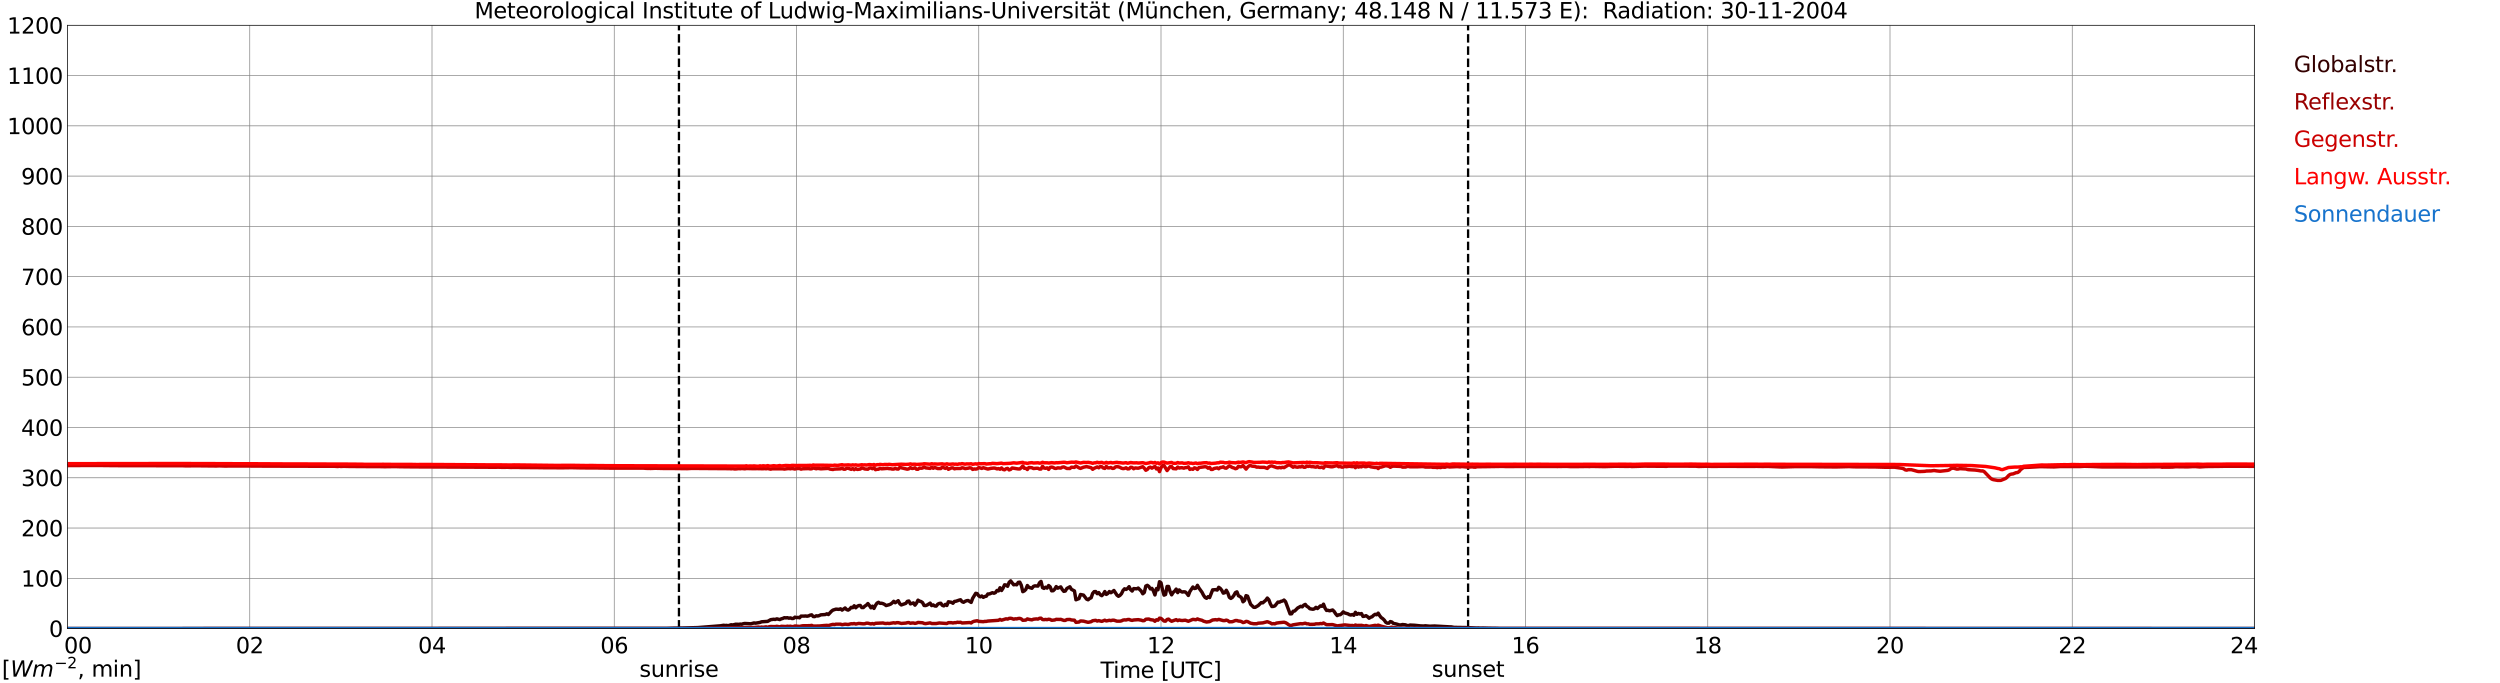 <?xml version="1.0" encoding="utf-8" standalone="no"?>
<!DOCTYPE svg PUBLIC "-//W3C//DTD SVG 1.1//EN"
  "http://www.w3.org/Graphics/SVG/1.1/DTD/svg11.dtd">
<svg xmlns:xlink="http://www.w3.org/1999/xlink" width="1085.4pt" height="296.64pt" viewBox="0 0 1085.4 296.64" xmlns="http://www.w3.org/2000/svg" version="1.1">
 <defs>
  <style type="text/css">*{stroke-linejoin: round; stroke-linecap: butt}</style>
 </defs>
 <g id="figure_1">
  <g id="patch_1">
   <path d="M 0 296.64 
L 1085.4 296.64 
L 1085.4 0 
L 0 0 
z
" style="fill: #ffffff"/>
  </g>
  <g id="axes_1">
   <g id="patch_2">
    <path d="M 29.306 272.909 
L 978.814 272.909 
L 978.814 10.976 
L 29.306 10.976 
z
" style="fill: #ffffff"/>
   </g>
   <g id="patch_3">
    <path d="M 978.814 272.909 
L 978.814 272.909 
L 978.814 10.976 
L 978.814 10.976 
z
" clip-path="url(#pa519ea3024)" style="fill: #d3d3d3; opacity: 0.25; stroke: #d3d3d3; stroke-linejoin: miter"/>
   </g>
   <g id="matplotlib.axis_1">
    <g id="xtick_1">
     <g id="line2d_1">
      <path d="M 29.306 272.909 
L 29.306 10.976 
" clip-path="url(#pa519ea3024)" style="fill: none; stroke: #808080; stroke-width: 0.3; stroke-linecap: square"/>
     </g>
     <g id="line2d_2"/>
     <g id="text_1">
      <!--    00 -->
      <g transform="translate(18.733 283.627) scale(0.095 -0.095)">
       <defs>
        <path id="DejaVuSans-20" transform="scale(0.016)"/>
        <path id="DejaVuSans-30" d="M 2034 4250 
Q 1547 4250 1301 3770 
Q 1056 3291 1056 2328 
Q 1056 1369 1301 889 
Q 1547 409 2034 409 
Q 2525 409 2770 889 
Q 3016 1369 3016 2328 
Q 3016 3291 2770 3770 
Q 2525 4250 2034 4250 
z
M 2034 4750 
Q 2819 4750 3233 4129 
Q 3647 3509 3647 2328 
Q 3647 1150 3233 529 
Q 2819 -91 2034 -91 
Q 1250 -91 836 529 
Q 422 1150 422 2328 
Q 422 3509 836 4129 
Q 1250 4750 2034 4750 
z
" transform="scale(0.016)"/>
       </defs>
       <use xlink:href="#DejaVuSans-20"/>
       <use xlink:href="#DejaVuSans-20" transform="translate(31.787 0)"/>
       <use xlink:href="#DejaVuSans-20" transform="translate(63.574 0)"/>
       <use xlink:href="#DejaVuSans-30" transform="translate(95.361 0)"/>
       <use xlink:href="#DejaVuSans-30" transform="translate(158.984 0)"/>
      </g>
     </g>
    </g>
    <g id="xtick_2">
     <g id="line2d_3">
      <path d="M 108.431 272.909 
L 108.431 10.976 
" clip-path="url(#pa519ea3024)" style="fill: none; stroke: #808080; stroke-width: 0.3; stroke-linecap: square"/>
     </g>
     <g id="line2d_4"/>
     <g id="text_2">
      <!-- 02 -->
      <g transform="translate(102.387 283.627) scale(0.095 -0.095)">
       <defs>
        <path id="DejaVuSans-32" d="M 1228 531 
L 3431 531 
L 3431 0 
L 469 0 
L 469 531 
Q 828 903 1448 1529 
Q 2069 2156 2228 2338 
Q 2531 2678 2651 2914 
Q 2772 3150 2772 3378 
Q 2772 3750 2511 3984 
Q 2250 4219 1831 4219 
Q 1534 4219 1204 4116 
Q 875 4013 500 3803 
L 500 4441 
Q 881 4594 1212 4672 
Q 1544 4750 1819 4750 
Q 2544 4750 2975 4387 
Q 3406 4025 3406 3419 
Q 3406 3131 3298 2873 
Q 3191 2616 2906 2266 
Q 2828 2175 2409 1742 
Q 1991 1309 1228 531 
z
" transform="scale(0.016)"/>
       </defs>
       <use xlink:href="#DejaVuSans-30"/>
       <use xlink:href="#DejaVuSans-32" transform="translate(63.623 0)"/>
      </g>
     </g>
    </g>
    <g id="xtick_3">
     <g id="line2d_5">
      <path d="M 187.557 272.909 
L 187.557 10.976 
" clip-path="url(#pa519ea3024)" style="fill: none; stroke: #808080; stroke-width: 0.3; stroke-linecap: square"/>
     </g>
     <g id="line2d_6"/>
     <g id="text_3">
      <!-- 04 -->
      <g transform="translate(181.513 283.627) scale(0.095 -0.095)">
       <defs>
        <path id="DejaVuSans-34" d="M 2419 4116 
L 825 1625 
L 2419 1625 
L 2419 4116 
z
M 2253 4666 
L 3047 4666 
L 3047 1625 
L 3713 1625 
L 3713 1100 
L 3047 1100 
L 3047 0 
L 2419 0 
L 2419 1100 
L 313 1100 
L 313 1709 
L 2253 4666 
z
" transform="scale(0.016)"/>
       </defs>
       <use xlink:href="#DejaVuSans-30"/>
       <use xlink:href="#DejaVuSans-34" transform="translate(63.623 0)"/>
      </g>
     </g>
    </g>
    <g id="xtick_4">
     <g id="line2d_7">
      <path d="M 266.683 272.909 
L 266.683 10.976 
" clip-path="url(#pa519ea3024)" style="fill: none; stroke: #808080; stroke-width: 0.3; stroke-linecap: square"/>
     </g>
     <g id="line2d_8"/>
     <g id="text_4">
      <!-- 06 -->
      <g transform="translate(260.638 283.627) scale(0.095 -0.095)">
       <defs>
        <path id="DejaVuSans-36" d="M 2113 2584 
Q 1688 2584 1439 2293 
Q 1191 2003 1191 1497 
Q 1191 994 1439 701 
Q 1688 409 2113 409 
Q 2538 409 2786 701 
Q 3034 994 3034 1497 
Q 3034 2003 2786 2293 
Q 2538 2584 2113 2584 
z
M 3366 4563 
L 3366 3988 
Q 3128 4100 2886 4159 
Q 2644 4219 2406 4219 
Q 1781 4219 1451 3797 
Q 1122 3375 1075 2522 
Q 1259 2794 1537 2939 
Q 1816 3084 2150 3084 
Q 2853 3084 3261 2657 
Q 3669 2231 3669 1497 
Q 3669 778 3244 343 
Q 2819 -91 2113 -91 
Q 1303 -91 875 529 
Q 447 1150 447 2328 
Q 447 3434 972 4092 
Q 1497 4750 2381 4750 
Q 2619 4750 2861 4703 
Q 3103 4656 3366 4563 
z
" transform="scale(0.016)"/>
       </defs>
       <use xlink:href="#DejaVuSans-30"/>
       <use xlink:href="#DejaVuSans-36" transform="translate(63.623 0)"/>
      </g>
     </g>
    </g>
    <g id="xtick_5">
     <g id="line2d_9">
      <path d="M 345.808 272.909 
L 345.808 10.976 
" clip-path="url(#pa519ea3024)" style="fill: none; stroke: #808080; stroke-width: 0.3; stroke-linecap: square"/>
     </g>
     <g id="line2d_10"/>
     <g id="text_5">
      <!-- 08 -->
      <g transform="translate(339.764 283.627) scale(0.095 -0.095)">
       <defs>
        <path id="DejaVuSans-38" d="M 2034 2216 
Q 1584 2216 1326 1975 
Q 1069 1734 1069 1313 
Q 1069 891 1326 650 
Q 1584 409 2034 409 
Q 2484 409 2743 651 
Q 3003 894 3003 1313 
Q 3003 1734 2745 1975 
Q 2488 2216 2034 2216 
z
M 1403 2484 
Q 997 2584 770 2862 
Q 544 3141 544 3541 
Q 544 4100 942 4425 
Q 1341 4750 2034 4750 
Q 2731 4750 3128 4425 
Q 3525 4100 3525 3541 
Q 3525 3141 3298 2862 
Q 3072 2584 2669 2484 
Q 3125 2378 3379 2068 
Q 3634 1759 3634 1313 
Q 3634 634 3220 271 
Q 2806 -91 2034 -91 
Q 1263 -91 848 271 
Q 434 634 434 1313 
Q 434 1759 690 2068 
Q 947 2378 1403 2484 
z
M 1172 3481 
Q 1172 3119 1398 2916 
Q 1625 2713 2034 2713 
Q 2441 2713 2670 2916 
Q 2900 3119 2900 3481 
Q 2900 3844 2670 4047 
Q 2441 4250 2034 4250 
Q 1625 4250 1398 4047 
Q 1172 3844 1172 3481 
z
" transform="scale(0.016)"/>
       </defs>
       <use xlink:href="#DejaVuSans-30"/>
       <use xlink:href="#DejaVuSans-38" transform="translate(63.623 0)"/>
      </g>
     </g>
    </g>
    <g id="xtick_6">
     <g id="line2d_11">
      <path d="M 424.934 272.909 
L 424.934 10.976 
" clip-path="url(#pa519ea3024)" style="fill: none; stroke: #808080; stroke-width: 0.3; stroke-linecap: square"/>
     </g>
     <g id="line2d_12"/>
     <g id="text_6">
      <!-- 10 -->
      <g transform="translate(418.89 283.627) scale(0.095 -0.095)">
       <defs>
        <path id="DejaVuSans-31" d="M 794 531 
L 1825 531 
L 1825 4091 
L 703 3866 
L 703 4441 
L 1819 4666 
L 2450 4666 
L 2450 531 
L 3481 531 
L 3481 0 
L 794 0 
L 794 531 
z
" transform="scale(0.016)"/>
       </defs>
       <use xlink:href="#DejaVuSans-31"/>
       <use xlink:href="#DejaVuSans-30" transform="translate(63.623 0)"/>
      </g>
     </g>
    </g>
    <g id="xtick_7">
     <g id="line2d_13">
      <path d="M 504.06 272.909 
L 504.06 10.976 
" clip-path="url(#pa519ea3024)" style="fill: none; stroke: #808080; stroke-width: 0.3; stroke-linecap: square"/>
     </g>
     <g id="line2d_14"/>
     <g id="text_7">
      <!-- 12 -->
      <g transform="translate(498.015 283.627) scale(0.095 -0.095)">
       <use xlink:href="#DejaVuSans-31"/>
       <use xlink:href="#DejaVuSans-32" transform="translate(63.623 0)"/>
      </g>
     </g>
    </g>
    <g id="xtick_8">
     <g id="line2d_15">
      <path d="M 583.185 272.909 
L 583.185 10.976 
" clip-path="url(#pa519ea3024)" style="fill: none; stroke: #808080; stroke-width: 0.3; stroke-linecap: square"/>
     </g>
     <g id="line2d_16"/>
     <g id="text_8">
      <!-- 14 -->
      <g transform="translate(577.141 283.627) scale(0.095 -0.095)">
       <use xlink:href="#DejaVuSans-31"/>
       <use xlink:href="#DejaVuSans-34" transform="translate(63.623 0)"/>
      </g>
     </g>
    </g>
    <g id="xtick_9">
     <g id="line2d_17">
      <path d="M 662.311 272.909 
L 662.311 10.976 
" clip-path="url(#pa519ea3024)" style="fill: none; stroke: #808080; stroke-width: 0.3; stroke-linecap: square"/>
     </g>
     <g id="line2d_18"/>
     <g id="text_9">
      <!-- 16 -->
      <g transform="translate(656.267 283.627) scale(0.095 -0.095)">
       <use xlink:href="#DejaVuSans-31"/>
       <use xlink:href="#DejaVuSans-36" transform="translate(63.623 0)"/>
      </g>
     </g>
    </g>
    <g id="xtick_10">
     <g id="line2d_19">
      <path d="M 741.437 272.909 
L 741.437 10.976 
" clip-path="url(#pa519ea3024)" style="fill: none; stroke: #808080; stroke-width: 0.3; stroke-linecap: square"/>
     </g>
     <g id="line2d_20"/>
     <g id="text_10">
      <!-- 18 -->
      <g transform="translate(735.392 283.627) scale(0.095 -0.095)">
       <use xlink:href="#DejaVuSans-31"/>
       <use xlink:href="#DejaVuSans-38" transform="translate(63.623 0)"/>
      </g>
     </g>
    </g>
    <g id="xtick_11">
     <g id="line2d_21">
      <path d="M 820.562 272.909 
L 820.562 10.976 
" clip-path="url(#pa519ea3024)" style="fill: none; stroke: #808080; stroke-width: 0.3; stroke-linecap: square"/>
     </g>
     <g id="line2d_22"/>
     <g id="text_11">
      <!-- 20 -->
      <g transform="translate(814.518 283.627) scale(0.095 -0.095)">
       <use xlink:href="#DejaVuSans-32"/>
       <use xlink:href="#DejaVuSans-30" transform="translate(63.623 0)"/>
      </g>
     </g>
    </g>
    <g id="xtick_12">
     <g id="line2d_23">
      <path d="M 899.688 272.909 
L 899.688 10.976 
" clip-path="url(#pa519ea3024)" style="fill: none; stroke: #808080; stroke-width: 0.3; stroke-linecap: square"/>
     </g>
     <g id="line2d_24"/>
     <g id="text_12">
      <!-- 22 -->
      <g transform="translate(893.644 283.627) scale(0.095 -0.095)">
       <use xlink:href="#DejaVuSans-32"/>
       <use xlink:href="#DejaVuSans-32" transform="translate(63.623 0)"/>
      </g>
     </g>
    </g>
    <g id="xtick_13">
     <g id="line2d_25">
      <path d="M 978.814 272.909 
L 978.814 10.976 
" clip-path="url(#pa519ea3024)" style="fill: none; stroke: #808080; stroke-width: 0.3; stroke-linecap: square"/>
     </g>
     <g id="line2d_26"/>
     <g id="text_13">
      <!-- 24    -->
      <g transform="translate(968.241 283.627) scale(0.095 -0.095)">
       <use xlink:href="#DejaVuSans-32"/>
       <use xlink:href="#DejaVuSans-34" transform="translate(63.623 0)"/>
       <use xlink:href="#DejaVuSans-20" transform="translate(127.246 0)"/>
       <use xlink:href="#DejaVuSans-20" transform="translate(159.033 0)"/>
       <use xlink:href="#DejaVuSans-20" transform="translate(190.82 0)"/>
      </g>
     </g>
    </g>
    <g id="text_14">
     <!-- Time [UTC] -->
     <g transform="translate(477.806 294.322) scale(0.095 -0.095)">
      <defs>
       <path id="DejaVuSans-54" d="M -19 4666 
L 3928 4666 
L 3928 4134 
L 2272 4134 
L 2272 0 
L 1638 0 
L 1638 4134 
L -19 4134 
L -19 4666 
z
" transform="scale(0.016)"/>
       <path id="DejaVuSans-69" d="M 603 3500 
L 1178 3500 
L 1178 0 
L 603 0 
L 603 3500 
z
M 603 4863 
L 1178 4863 
L 1178 4134 
L 603 4134 
L 603 4863 
z
" transform="scale(0.016)"/>
       <path id="DejaVuSans-6d" d="M 3328 2828 
Q 3544 3216 3844 3400 
Q 4144 3584 4550 3584 
Q 5097 3584 5394 3201 
Q 5691 2819 5691 2113 
L 5691 0 
L 5113 0 
L 5113 2094 
Q 5113 2597 4934 2840 
Q 4756 3084 4391 3084 
Q 3944 3084 3684 2787 
Q 3425 2491 3425 1978 
L 3425 0 
L 2847 0 
L 2847 2094 
Q 2847 2600 2669 2842 
Q 2491 3084 2119 3084 
Q 1678 3084 1418 2786 
Q 1159 2488 1159 1978 
L 1159 0 
L 581 0 
L 581 3500 
L 1159 3500 
L 1159 2956 
Q 1356 3278 1631 3431 
Q 1906 3584 2284 3584 
Q 2666 3584 2933 3390 
Q 3200 3197 3328 2828 
z
" transform="scale(0.016)"/>
       <path id="DejaVuSans-65" d="M 3597 1894 
L 3597 1613 
L 953 1613 
Q 991 1019 1311 708 
Q 1631 397 2203 397 
Q 2534 397 2845 478 
Q 3156 559 3463 722 
L 3463 178 
Q 3153 47 2828 -22 
Q 2503 -91 2169 -91 
Q 1331 -91 842 396 
Q 353 884 353 1716 
Q 353 2575 817 3079 
Q 1281 3584 2069 3584 
Q 2775 3584 3186 3129 
Q 3597 2675 3597 1894 
z
M 3022 2063 
Q 3016 2534 2758 2815 
Q 2500 3097 2075 3097 
Q 1594 3097 1305 2825 
Q 1016 2553 972 2059 
L 3022 2063 
z
" transform="scale(0.016)"/>
       <path id="DejaVuSans-5b" d="M 550 4863 
L 1875 4863 
L 1875 4416 
L 1125 4416 
L 1125 -397 
L 1875 -397 
L 1875 -844 
L 550 -844 
L 550 4863 
z
" transform="scale(0.016)"/>
       <path id="DejaVuSans-55" d="M 556 4666 
L 1191 4666 
L 1191 1831 
Q 1191 1081 1462 751 
Q 1734 422 2344 422 
Q 2950 422 3222 751 
Q 3494 1081 3494 1831 
L 3494 4666 
L 4128 4666 
L 4128 1753 
Q 4128 841 3676 375 
Q 3225 -91 2344 -91 
Q 1459 -91 1007 375 
Q 556 841 556 1753 
L 556 4666 
z
" transform="scale(0.016)"/>
       <path id="DejaVuSans-43" d="M 4122 4306 
L 4122 3641 
Q 3803 3938 3442 4084 
Q 3081 4231 2675 4231 
Q 1875 4231 1450 3742 
Q 1025 3253 1025 2328 
Q 1025 1406 1450 917 
Q 1875 428 2675 428 
Q 3081 428 3442 575 
Q 3803 722 4122 1019 
L 4122 359 
Q 3791 134 3420 21 
Q 3050 -91 2638 -91 
Q 1578 -91 968 557 
Q 359 1206 359 2328 
Q 359 3453 968 4101 
Q 1578 4750 2638 4750 
Q 3056 4750 3426 4639 
Q 3797 4528 4122 4306 
z
" transform="scale(0.016)"/>
       <path id="DejaVuSans-5d" d="M 1947 4863 
L 1947 -844 
L 622 -844 
L 622 -397 
L 1369 -397 
L 1369 4416 
L 622 4416 
L 622 4863 
L 1947 4863 
z
" transform="scale(0.016)"/>
      </defs>
      <use xlink:href="#DejaVuSans-54"/>
      <use xlink:href="#DejaVuSans-69" transform="translate(57.959 0)"/>
      <use xlink:href="#DejaVuSans-6d" transform="translate(85.742 0)"/>
      <use xlink:href="#DejaVuSans-65" transform="translate(183.154 0)"/>
      <use xlink:href="#DejaVuSans-20" transform="translate(244.678 0)"/>
      <use xlink:href="#DejaVuSans-5b" transform="translate(276.465 0)"/>
      <use xlink:href="#DejaVuSans-55" transform="translate(315.479 0)"/>
      <use xlink:href="#DejaVuSans-54" transform="translate(388.672 0)"/>
      <use xlink:href="#DejaVuSans-43" transform="translate(443.881 0)"/>
      <use xlink:href="#DejaVuSans-5d" transform="translate(513.705 0)"/>
     </g>
    </g>
   </g>
   <g id="matplotlib.axis_2">
    <g id="ytick_1">
     <g id="line2d_27">
      <path d="M 29.306 272.909 
L 978.814 272.909 
" clip-path="url(#pa519ea3024)" style="fill: none; stroke: #808080; stroke-width: 0.3; stroke-linecap: square"/>
     </g>
     <g id="line2d_28"/>
     <g id="text_15">
      <!-- 0 -->
      <g transform="translate(21.261 276.518) scale(0.095 -0.095)">
       <use xlink:href="#DejaVuSans-30"/>
      </g>
     </g>
    </g>
    <g id="ytick_2">
     <g id="line2d_29">
      <path d="M 29.306 251.081 
L 978.814 251.081 
" clip-path="url(#pa519ea3024)" style="fill: none; stroke: #808080; stroke-width: 0.3; stroke-linecap: square"/>
     </g>
     <g id="line2d_30"/>
     <g id="text_16">
      <!-- 100 -->
      <g transform="translate(9.173 254.69) scale(0.095 -0.095)">
       <use xlink:href="#DejaVuSans-31"/>
       <use xlink:href="#DejaVuSans-30" transform="translate(63.623 0)"/>
       <use xlink:href="#DejaVuSans-30" transform="translate(127.246 0)"/>
      </g>
     </g>
    </g>
    <g id="ytick_3">
     <g id="line2d_31">
      <path d="M 29.306 229.253 
L 978.814 229.253 
" clip-path="url(#pa519ea3024)" style="fill: none; stroke: #808080; stroke-width: 0.3; stroke-linecap: square"/>
     </g>
     <g id="line2d_32"/>
     <g id="text_17">
      <!-- 200 -->
      <g transform="translate(9.173 232.863) scale(0.095 -0.095)">
       <use xlink:href="#DejaVuSans-32"/>
       <use xlink:href="#DejaVuSans-30" transform="translate(63.623 0)"/>
       <use xlink:href="#DejaVuSans-30" transform="translate(127.246 0)"/>
      </g>
     </g>
    </g>
    <g id="ytick_4">
     <g id="line2d_33">
      <path d="M 29.306 207.426 
L 978.814 207.426 
" clip-path="url(#pa519ea3024)" style="fill: none; stroke: #808080; stroke-width: 0.3; stroke-linecap: square"/>
     </g>
     <g id="line2d_34"/>
     <g id="text_18">
      <!-- 300 -->
      <g transform="translate(9.173 211.035) scale(0.095 -0.095)">
       <defs>
        <path id="DejaVuSans-33" d="M 2597 2516 
Q 3050 2419 3304 2112 
Q 3559 1806 3559 1356 
Q 3559 666 3084 287 
Q 2609 -91 1734 -91 
Q 1441 -91 1130 -33 
Q 819 25 488 141 
L 488 750 
Q 750 597 1062 519 
Q 1375 441 1716 441 
Q 2309 441 2620 675 
Q 2931 909 2931 1356 
Q 2931 1769 2642 2001 
Q 2353 2234 1838 2234 
L 1294 2234 
L 1294 2753 
L 1863 2753 
Q 2328 2753 2575 2939 
Q 2822 3125 2822 3475 
Q 2822 3834 2567 4026 
Q 2313 4219 1838 4219 
Q 1578 4219 1281 4162 
Q 984 4106 628 3988 
L 628 4550 
Q 988 4650 1302 4700 
Q 1616 4750 1894 4750 
Q 2613 4750 3031 4423 
Q 3450 4097 3450 3541 
Q 3450 3153 3228 2886 
Q 3006 2619 2597 2516 
z
" transform="scale(0.016)"/>
       </defs>
       <use xlink:href="#DejaVuSans-33"/>
       <use xlink:href="#DejaVuSans-30" transform="translate(63.623 0)"/>
       <use xlink:href="#DejaVuSans-30" transform="translate(127.246 0)"/>
      </g>
     </g>
    </g>
    <g id="ytick_5">
     <g id="line2d_35">
      <path d="M 29.306 185.598 
L 978.814 185.598 
" clip-path="url(#pa519ea3024)" style="fill: none; stroke: #808080; stroke-width: 0.3; stroke-linecap: square"/>
     </g>
     <g id="line2d_36"/>
     <g id="text_19">
      <!-- 400 -->
      <g transform="translate(9.173 189.207) scale(0.095 -0.095)">
       <use xlink:href="#DejaVuSans-34"/>
       <use xlink:href="#DejaVuSans-30" transform="translate(63.623 0)"/>
       <use xlink:href="#DejaVuSans-30" transform="translate(127.246 0)"/>
      </g>
     </g>
    </g>
    <g id="ytick_6">
     <g id="line2d_37">
      <path d="M 29.306 163.77 
L 978.814 163.77 
" clip-path="url(#pa519ea3024)" style="fill: none; stroke: #808080; stroke-width: 0.3; stroke-linecap: square"/>
     </g>
     <g id="line2d_38"/>
     <g id="text_20">
      <!-- 500 -->
      <g transform="translate(9.173 167.379) scale(0.095 -0.095)">
       <defs>
        <path id="DejaVuSans-35" d="M 691 4666 
L 3169 4666 
L 3169 4134 
L 1269 4134 
L 1269 2991 
Q 1406 3038 1543 3061 
Q 1681 3084 1819 3084 
Q 2600 3084 3056 2656 
Q 3513 2228 3513 1497 
Q 3513 744 3044 326 
Q 2575 -91 1722 -91 
Q 1428 -91 1123 -41 
Q 819 9 494 109 
L 494 744 
Q 775 591 1075 516 
Q 1375 441 1709 441 
Q 2250 441 2565 725 
Q 2881 1009 2881 1497 
Q 2881 1984 2565 2268 
Q 2250 2553 1709 2553 
Q 1456 2553 1204 2497 
Q 953 2441 691 2322 
L 691 4666 
z
" transform="scale(0.016)"/>
       </defs>
       <use xlink:href="#DejaVuSans-35"/>
       <use xlink:href="#DejaVuSans-30" transform="translate(63.623 0)"/>
       <use xlink:href="#DejaVuSans-30" transform="translate(127.246 0)"/>
      </g>
     </g>
    </g>
    <g id="ytick_7">
     <g id="line2d_39">
      <path d="M 29.306 141.942 
L 978.814 141.942 
" clip-path="url(#pa519ea3024)" style="fill: none; stroke: #808080; stroke-width: 0.3; stroke-linecap: square"/>
     </g>
     <g id="line2d_40"/>
     <g id="text_21">
      <!-- 600 -->
      <g transform="translate(9.173 145.551) scale(0.095 -0.095)">
       <use xlink:href="#DejaVuSans-36"/>
       <use xlink:href="#DejaVuSans-30" transform="translate(63.623 0)"/>
       <use xlink:href="#DejaVuSans-30" transform="translate(127.246 0)"/>
      </g>
     </g>
    </g>
    <g id="ytick_8">
     <g id="line2d_41">
      <path d="M 29.306 120.114 
L 978.814 120.114 
" clip-path="url(#pa519ea3024)" style="fill: none; stroke: #808080; stroke-width: 0.3; stroke-linecap: square"/>
     </g>
     <g id="line2d_42"/>
     <g id="text_22">
      <!-- 700 -->
      <g transform="translate(9.173 123.724) scale(0.095 -0.095)">
       <defs>
        <path id="DejaVuSans-37" d="M 525 4666 
L 3525 4666 
L 3525 4397 
L 1831 0 
L 1172 0 
L 2766 4134 
L 525 4134 
L 525 4666 
z
" transform="scale(0.016)"/>
       </defs>
       <use xlink:href="#DejaVuSans-37"/>
       <use xlink:href="#DejaVuSans-30" transform="translate(63.623 0)"/>
       <use xlink:href="#DejaVuSans-30" transform="translate(127.246 0)"/>
      </g>
     </g>
    </g>
    <g id="ytick_9">
     <g id="line2d_43">
      <path d="M 29.306 98.287 
L 978.814 98.287 
" clip-path="url(#pa519ea3024)" style="fill: none; stroke: #808080; stroke-width: 0.3; stroke-linecap: square"/>
     </g>
     <g id="line2d_44"/>
     <g id="text_23">
      <!-- 800 -->
      <g transform="translate(9.173 101.896) scale(0.095 -0.095)">
       <use xlink:href="#DejaVuSans-38"/>
       <use xlink:href="#DejaVuSans-30" transform="translate(63.623 0)"/>
       <use xlink:href="#DejaVuSans-30" transform="translate(127.246 0)"/>
      </g>
     </g>
    </g>
    <g id="ytick_10">
     <g id="line2d_45">
      <path d="M 29.306 76.459 
L 978.814 76.459 
" clip-path="url(#pa519ea3024)" style="fill: none; stroke: #808080; stroke-width: 0.3; stroke-linecap: square"/>
     </g>
     <g id="line2d_46"/>
     <g id="text_24">
      <!-- 900 -->
      <g transform="translate(9.173 80.068) scale(0.095 -0.095)">
       <defs>
        <path id="DejaVuSans-39" d="M 703 97 
L 703 672 
Q 941 559 1184 500 
Q 1428 441 1663 441 
Q 2288 441 2617 861 
Q 2947 1281 2994 2138 
Q 2813 1869 2534 1725 
Q 2256 1581 1919 1581 
Q 1219 1581 811 2004 
Q 403 2428 403 3163 
Q 403 3881 828 4315 
Q 1253 4750 1959 4750 
Q 2769 4750 3195 4129 
Q 3622 3509 3622 2328 
Q 3622 1225 3098 567 
Q 2575 -91 1691 -91 
Q 1453 -91 1209 -44 
Q 966 3 703 97 
z
M 1959 2075 
Q 2384 2075 2632 2365 
Q 2881 2656 2881 3163 
Q 2881 3666 2632 3958 
Q 2384 4250 1959 4250 
Q 1534 4250 1286 3958 
Q 1038 3666 1038 3163 
Q 1038 2656 1286 2365 
Q 1534 2075 1959 2075 
z
" transform="scale(0.016)"/>
       </defs>
       <use xlink:href="#DejaVuSans-39"/>
       <use xlink:href="#DejaVuSans-30" transform="translate(63.623 0)"/>
       <use xlink:href="#DejaVuSans-30" transform="translate(127.246 0)"/>
      </g>
     </g>
    </g>
    <g id="ytick_11">
     <g id="line2d_47">
      <path d="M 29.306 54.631 
L 978.814 54.631 
" clip-path="url(#pa519ea3024)" style="fill: none; stroke: #808080; stroke-width: 0.3; stroke-linecap: square"/>
     </g>
     <g id="line2d_48"/>
     <g id="text_25">
      <!-- 1000 -->
      <g transform="translate(3.128 58.24) scale(0.095 -0.095)">
       <use xlink:href="#DejaVuSans-31"/>
       <use xlink:href="#DejaVuSans-30" transform="translate(63.623 0)"/>
       <use xlink:href="#DejaVuSans-30" transform="translate(127.246 0)"/>
       <use xlink:href="#DejaVuSans-30" transform="translate(190.869 0)"/>
      </g>
     </g>
    </g>
    <g id="ytick_12">
     <g id="line2d_49">
      <path d="M 29.306 32.803 
L 978.814 32.803 
" clip-path="url(#pa519ea3024)" style="fill: none; stroke: #808080; stroke-width: 0.3; stroke-linecap: square"/>
     </g>
     <g id="line2d_50"/>
     <g id="text_26">
      <!-- 1100 -->
      <g transform="translate(3.128 36.413) scale(0.095 -0.095)">
       <use xlink:href="#DejaVuSans-31"/>
       <use xlink:href="#DejaVuSans-31" transform="translate(63.623 0)"/>
       <use xlink:href="#DejaVuSans-30" transform="translate(127.246 0)"/>
       <use xlink:href="#DejaVuSans-30" transform="translate(190.869 0)"/>
      </g>
     </g>
    </g>
    <g id="ytick_13">
     <g id="line2d_51">
      <path d="M 29.306 10.976 
L 978.814 10.976 
" clip-path="url(#pa519ea3024)" style="fill: none; stroke: #808080; stroke-width: 0.3; stroke-linecap: square"/>
     </g>
     <g id="line2d_52"/>
     <g id="text_27">
      <!-- 1200 -->
      <g transform="translate(3.128 14.585) scale(0.095 -0.095)">
       <use xlink:href="#DejaVuSans-31"/>
       <use xlink:href="#DejaVuSans-32" transform="translate(63.623 0)"/>
       <use xlink:href="#DejaVuSans-30" transform="translate(127.246 0)"/>
       <use xlink:href="#DejaVuSans-30" transform="translate(190.869 0)"/>
      </g>
     </g>
    </g>
   </g>
   <g id="line2d_53">
    <path d="M 294.772 272.909 
L 294.772 10.976 
" clip-path="url(#pa519ea3024)" style="fill: none; stroke-dasharray: 3.7,1.6; stroke-dashoffset: 0; stroke: #000000"/>
   </g>
   <g id="line2d_54">
    <path d="M 637.386 272.909 
L 637.386 10.976 
" clip-path="url(#pa519ea3024)" style="fill: none; stroke-dasharray: 3.7,1.6; stroke-dashoffset: 0; stroke: #000000"/>
   </g>
   <g id="line2d_55">
    <path d="M 29.306 272.909 
L 289.761 272.841 
L 292.399 272.749 
L 297.014 272.658 
L 299.652 272.566 
L 302.949 272.474 
L 312.839 271.697 
L 314.158 271.468 
L 314.818 271.56 
L 315.477 271.514 
L 316.136 271.652 
L 317.455 271.239 
L 318.114 271.331 
L 319.433 271.012 
L 320.752 271.058 
L 321.411 270.966 
L 322.071 271.012 
L 322.73 270.783 
L 323.39 270.691 
L 326.027 270.829 
L 327.346 270.462 
L 328.005 270.554 
L 329.983 270.233 
L 330.643 269.958 
L 333.28 269.777 
L 334.599 269.043 
L 335.918 268.86 
L 336.577 268.951 
L 337.236 268.676 
L 338.555 268.997 
L 339.215 268.676 
L 339.874 268.495 
L 340.533 268.174 
L 341.193 268.266 
L 341.852 268.174 
L 342.512 268.404 
L 343.171 268.266 
L 343.83 268.541 
L 344.49 268.495 
L 345.149 267.945 
L 345.808 268.174 
L 346.468 268.037 
L 347.127 268.22 
L 347.787 267.487 
L 349.105 267.487 
L 349.765 267.441 
L 350.424 267.533 
L 351.083 267.395 
L 351.743 267.076 
L 352.402 266.939 
L 353.062 267.67 
L 353.721 267.716 
L 354.38 267.349 
L 355.04 267.441 
L 355.699 267.26 
L 356.359 266.939 
L 357.677 266.847 
L 358.337 266.801 
L 358.996 266.481 
L 359.655 266.801 
L 360.974 265.383 
L 361.634 264.878 
L 362.952 264.468 
L 364.271 264.56 
L 364.93 264.33 
L 365.59 264.878 
L 366.909 263.964 
L 367.568 264.651 
L 368.227 264.878 
L 368.887 264.468 
L 369.546 263.689 
L 370.206 263.826 
L 370.865 263.003 
L 371.524 263.872 
L 372.184 263.233 
L 372.843 262.912 
L 373.502 262.866 
L 374.162 263.78 
L 374.821 263.78 
L 375.481 263.141 
L 376.14 262.728 
L 376.799 262.043 
L 377.459 262.866 
L 378.118 263.872 
L 378.777 263.187 
L 379.437 264.147 
L 380.096 262.82 
L 380.756 261.86 
L 381.415 261.493 
L 382.074 261.951 
L 382.734 261.905 
L 383.393 262.089 
L 384.053 262.407 
L 384.712 262.912 
L 386.031 262.545 
L 386.69 262.27 
L 387.349 261.768 
L 388.009 261.08 
L 388.668 261.676 
L 389.987 260.807 
L 390.646 262.089 
L 391.306 262.637 
L 392.624 262.178 
L 393.284 261.951 
L 393.943 261.08 
L 394.603 260.943 
L 395.262 262.178 
L 396.581 261.768 
L 397.24 262.728 
L 397.899 261.86 
L 398.559 260.578 
L 399.218 260.989 
L 399.878 261.172 
L 400.537 261.63 
L 401.196 262.866 
L 401.856 262.912 
L 402.515 262.682 
L 403.834 261.86 
L 404.493 262.912 
L 405.153 262.637 
L 405.812 263.095 
L 406.471 263.141 
L 407.131 262.316 
L 407.79 261.997 
L 408.45 261.905 
L 409.109 262.82 
L 409.768 263.049 
L 410.428 262.407 
L 411.087 262.866 
L 411.746 261.264 
L 413.065 261.493 
L 413.725 261.905 
L 414.384 261.126 
L 415.043 261.034 
L 416.362 260.578 
L 417.022 260.395 
L 417.681 261.218 
L 418.34 261.493 
L 419 261.08 
L 419.659 260.807 
L 420.318 260.716 
L 421.637 261.539 
L 422.297 259.753 
L 423.615 257.603 
L 424.275 257.741 
L 424.934 258.701 
L 425.593 259.114 
L 426.253 258.747 
L 426.912 259.343 
L 427.572 258.976 
L 428.231 258.839 
L 428.89 257.878 
L 429.55 257.878 
L 430.869 257.328 
L 431.528 257.557 
L 432.187 257.282 
L 432.847 256.368 
L 433.506 256.551 
L 434.165 255.178 
L 434.825 256.368 
L 435.484 255.316 
L 436.144 253.897 
L 436.803 253.988 
L 437.462 254.536 
L 438.122 252.845 
L 438.781 252.203 
L 440.1 253.897 
L 440.759 253.759 
L 441.419 253.897 
L 442.078 252.845 
L 442.737 252.753 
L 443.397 254.08 
L 444.056 256.872 
L 444.716 256.551 
L 445.375 255.909 
L 446.034 254.218 
L 446.694 254.995 
L 448.012 255.407 
L 448.672 254.582 
L 449.331 254.355 
L 450.65 254.447 
L 451.309 253.028 
L 451.969 252.432 
L 452.628 255.132 
L 453.287 255.453 
L 453.947 254.949 
L 454.606 255.316 
L 455.266 254.218 
L 455.925 254.766 
L 456.584 256.505 
L 457.244 256.459 
L 457.903 255.818 
L 458.563 254.674 
L 459.222 255.361 
L 460.541 254.811 
L 461.2 255.955 
L 461.859 256.734 
L 462.519 256.597 
L 463.178 255.499 
L 464.497 254.766 
L 465.156 255.864 
L 466.475 256.551 
L 467.134 260.395 
L 468.453 259.891 
L 469.113 258.107 
L 470.431 258.38 
L 471.75 260.12 
L 472.409 260.395 
L 473.069 259.845 
L 473.728 259.526 
L 474.388 257.649 
L 475.047 256.872 
L 475.706 256.826 
L 476.366 257.741 
L 477.025 257.282 
L 477.685 258.199 
L 478.344 258.609 
L 479.003 257.97 
L 479.663 256.826 
L 480.322 258.062 
L 480.981 257.649 
L 481.641 256.826 
L 482.3 257.328 
L 482.96 256.918 
L 483.619 256.368 
L 484.938 258.38 
L 485.597 258.884 
L 486.256 258.472 
L 486.916 257.741 
L 487.575 256.368 
L 488.235 255.636 
L 488.894 255.909 
L 489.553 255.499 
L 490.213 254.72 
L 490.872 256.001 
L 491.532 256.597 
L 492.191 255.545 
L 493.51 255.636 
L 494.169 255.316 
L 495.488 256.643 
L 496.147 257.787 
L 496.807 257.236 
L 497.466 254.447 
L 498.125 254.126 
L 498.785 254.628 
L 499.444 255.682 
L 500.103 255.453 
L 500.763 256.551 
L 501.422 258.291 
L 502.082 255.545 
L 502.741 256.047 
L 503.4 252.57 
L 504.06 253.028 
L 504.719 256.093 
L 505.379 258.38 
L 506.038 258.107 
L 506.697 254.628 
L 507.357 254.628 
L 508.016 256.826 
L 508.675 258.245 
L 509.335 257.191 
L 509.994 256.643 
L 510.654 255.772 
L 511.313 257.282 
L 511.972 256.139 
L 512.632 256.734 
L 513.291 257.053 
L 513.95 256.918 
L 514.61 257.009 
L 515.269 257.603 
L 515.929 258.518 
L 516.588 256.826 
L 517.907 254.857 
L 518.566 255.499 
L 519.226 255.361 
L 519.885 254.126 
L 520.544 255.316 
L 521.863 257.145 
L 522.522 258.426 
L 523.182 259.389 
L 523.841 259.753 
L 524.501 259.068 
L 525.16 259.435 
L 526.479 256.093 
L 527.797 256.001 
L 528.457 256.184 
L 529.116 254.995 
L 529.776 255.453 
L 530.435 256.276 
L 531.094 257.511 
L 531.754 257.328 
L 532.413 256.276 
L 533.073 257.466 
L 533.732 259.343 
L 534.391 259.799 
L 535.051 259.343 
L 535.71 258.472 
L 536.369 257.282 
L 537.029 256.964 
L 537.688 258.655 
L 538.348 258.976 
L 539.007 259.526 
L 539.666 261.264 
L 540.326 260.716 
L 540.985 258.609 
L 541.644 258.839 
L 542.963 262.362 
L 544.282 263.643 
L 544.941 263.689 
L 546.26 262.912 
L 547.579 261.63 
L 548.238 261.722 
L 549.557 260.578 
L 550.216 259.662 
L 550.876 260.395 
L 551.535 262.178 
L 552.195 263.324 
L 552.854 263.278 
L 553.513 263.049 
L 554.832 261.401 
L 555.491 261.447 
L 556.151 261.08 
L 556.81 260.943 
L 557.47 260.532 
L 558.129 261.218 
L 560.107 266.526 
L 560.766 266.481 
L 561.426 265.383 
L 562.085 265.291 
L 563.404 263.964 
L 564.723 263.233 
L 565.382 263.46 
L 566.042 262.728 
L 566.701 262.407 
L 567.36 263.233 
L 568.02 263.597 
L 568.679 264.285 
L 569.998 264.514 
L 570.657 264.33 
L 571.317 263.689 
L 571.976 264.193 
L 573.295 263.049 
L 573.954 263.233 
L 574.613 262.316 
L 575.273 264.01 
L 575.932 265.016 
L 576.592 264.97 
L 577.251 265.199 
L 578.57 264.833 
L 579.229 265.474 
L 579.889 266.481 
L 580.548 267.26 
L 581.207 266.939 
L 581.867 266.893 
L 582.526 266.389 
L 583.185 265.658 
L 583.845 266.114 
L 585.164 266.481 
L 585.823 266.847 
L 586.482 267.031 
L 587.142 266.801 
L 587.801 267.122 
L 588.46 265.841 
L 589.12 266.71 
L 589.779 266.343 
L 590.439 266.572 
L 591.098 266.389 
L 591.757 267.624 
L 592.417 267.533 
L 593.076 267.303 
L 593.736 267.762 
L 594.395 268.404 
L 595.054 267.991 
L 595.714 267.762 
L 596.373 267.122 
L 597.032 266.71 
L 597.692 266.893 
L 598.351 266.205 
L 599.011 267.303 
L 599.67 268.129 
L 600.329 268.585 
L 600.989 269.226 
L 601.648 270.187 
L 602.307 270.554 
L 602.967 270.554 
L 603.626 269.866 
L 604.286 270.049 
L 604.945 270.645 
L 606.264 270.92 
L 607.582 271.331 
L 608.242 271.331 
L 608.901 271.147 
L 610.22 271.285 
L 610.879 271.56 
L 611.539 271.606 
L 612.198 271.376 
L 614.176 271.468 
L 616.814 271.743 
L 618.133 271.789 
L 618.792 271.697 
L 620.77 271.881 
L 622.748 271.789 
L 629.342 272.156 
L 630.001 272.156 
L 631.32 272.385 
L 637.255 272.474 
L 641.211 272.704 
L 641.87 272.658 
L 642.53 272.749 
L 643.848 272.704 
L 646.486 272.795 
L 649.783 272.841 
L 651.102 272.909 
L 978.154 272.909 
L 978.154 272.909 
" clip-path="url(#pa519ea3024)" style="fill: none; stroke: #330000; stroke-width: 1.5; stroke-linecap: square"/>
   </g>
   <g id="line2d_56">
    <path d="M 29.306 272.909 
L 306.246 272.848 
L 306.905 272.708 
L 308.224 272.708 
L 308.883 272.662 
L 309.543 272.754 
L 312.839 272.616 
L 314.158 272.616 
L 315.477 272.616 
L 318.114 272.522 
L 320.093 272.477 
L 321.411 272.477 
L 327.346 272.429 
L 329.324 272.243 
L 329.983 272.383 
L 330.643 272.243 
L 331.302 272.337 
L 332.621 272.149 
L 333.28 272.337 
L 333.94 272.103 
L 334.599 272.009 
L 336.577 272.058 
L 337.236 271.918 
L 338.555 272.149 
L 339.215 271.918 
L 341.193 272.009 
L 341.852 271.87 
L 342.512 271.964 
L 343.171 271.87 
L 343.83 272.058 
L 344.49 272.009 
L 345.149 271.778 
L 347.127 271.964 
L 348.446 271.684 
L 351.743 271.638 
L 352.402 271.499 
L 353.062 271.824 
L 355.699 271.778 
L 357.677 271.59 
L 358.996 271.499 
L 359.655 271.59 
L 360.974 271.219 
L 361.634 271.08 
L 362.293 271.173 
L 362.952 270.986 
L 364.93 270.986 
L 365.59 271.219 
L 366.909 270.986 
L 368.227 271.125 
L 369.546 270.8 
L 370.206 270.846 
L 370.865 270.706 
L 371.524 270.94 
L 372.843 270.661 
L 374.821 270.846 
L 375.481 270.8 
L 376.14 270.567 
L 376.799 270.567 
L 378.118 270.894 
L 378.777 270.706 
L 379.437 270.94 
L 380.096 270.615 
L 383.393 270.475 
L 384.053 270.661 
L 384.712 270.706 
L 385.371 270.615 
L 386.031 270.706 
L 388.009 270.381 
L 388.668 270.521 
L 389.328 270.335 
L 389.987 270.335 
L 391.306 270.661 
L 392.624 270.567 
L 393.284 270.521 
L 393.943 270.335 
L 394.603 270.287 
L 395.262 270.615 
L 395.921 270.475 
L 396.581 270.475 
L 397.24 270.661 
L 397.899 270.521 
L 398.559 270.241 
L 400.537 270.381 
L 401.196 270.661 
L 401.856 270.754 
L 403.834 270.427 
L 404.493 270.706 
L 405.812 270.706 
L 406.471 270.706 
L 407.79 270.475 
L 411.087 270.706 
L 411.746 270.335 
L 413.065 270.335 
L 413.725 270.475 
L 414.384 270.335 
L 415.043 270.335 
L 415.703 270.148 
L 416.362 270.241 
L 417.022 270.148 
L 417.681 270.475 
L 420.978 270.287 
L 421.637 270.475 
L 422.297 269.962 
L 422.956 269.731 
L 424.275 269.497 
L 424.934 269.777 
L 426.912 269.916 
L 427.572 269.777 
L 428.231 269.777 
L 428.89 269.637 
L 430.209 269.543 
L 433.506 269.312 
L 434.165 268.938 
L 434.825 269.264 
L 436.803 268.659 
L 437.462 268.799 
L 438.122 268.473 
L 438.781 268.428 
L 439.44 268.567 
L 440.1 268.844 
L 440.759 268.659 
L 441.419 268.705 
L 442.078 268.519 
L 442.737 268.473 
L 443.397 268.705 
L 444.056 269.312 
L 445.375 269.218 
L 446.034 268.705 
L 446.694 268.892 
L 448.012 269.124 
L 448.672 268.844 
L 449.991 268.705 
L 450.65 268.799 
L 451.309 268.428 
L 451.969 268.38 
L 452.628 268.984 
L 453.287 269.032 
L 453.947 268.938 
L 454.606 269.032 
L 455.266 268.844 
L 455.925 268.938 
L 456.584 269.312 
L 457.903 269.172 
L 458.563 268.892 
L 459.881 268.938 
L 460.541 268.892 
L 461.859 269.357 
L 462.519 269.357 
L 463.178 268.984 
L 464.497 268.938 
L 465.156 269.172 
L 466.475 269.264 
L 467.134 270.196 
L 468.453 270.056 
L 469.113 269.591 
L 470.431 269.683 
L 472.409 270.196 
L 473.728 269.916 
L 474.388 269.497 
L 475.706 269.312 
L 476.366 269.637 
L 477.025 269.451 
L 478.344 269.777 
L 479.663 269.264 
L 480.322 269.591 
L 481.641 269.312 
L 482.3 269.451 
L 482.96 269.264 
L 483.619 269.264 
L 484.938 269.683 
L 486.256 269.683 
L 486.916 269.543 
L 487.575 269.218 
L 488.235 269.124 
L 488.894 269.172 
L 489.553 268.984 
L 490.213 268.938 
L 490.872 269.218 
L 491.532 269.357 
L 492.191 269.172 
L 494.169 269.032 
L 495.488 269.264 
L 496.147 269.497 
L 496.807 269.451 
L 497.466 268.844 
L 498.785 268.753 
L 499.444 269.032 
L 500.763 269.218 
L 501.422 269.731 
L 502.082 269.078 
L 502.741 269.264 
L 503.4 268.38 
L 504.06 268.473 
L 505.379 269.637 
L 506.038 269.683 
L 506.697 268.938 
L 507.357 268.799 
L 508.016 269.357 
L 508.675 269.731 
L 509.994 269.264 
L 510.654 269.032 
L 511.313 269.451 
L 511.972 269.172 
L 512.632 269.357 
L 513.291 269.403 
L 514.61 269.264 
L 515.929 269.731 
L 517.247 269.172 
L 517.907 268.892 
L 519.226 269.078 
L 519.885 268.705 
L 520.544 268.984 
L 521.863 269.312 
L 522.522 269.683 
L 523.841 270.056 
L 525.16 269.87 
L 526.479 269.172 
L 527.797 269.032 
L 528.457 269.172 
L 529.116 268.892 
L 530.435 269.264 
L 531.094 269.451 
L 531.754 269.451 
L 532.413 269.218 
L 533.073 269.451 
L 533.732 269.962 
L 535.051 269.916 
L 536.369 269.403 
L 537.029 269.403 
L 537.688 269.637 
L 538.348 269.683 
L 539.007 269.87 
L 539.666 270.287 
L 540.326 270.148 
L 540.985 269.777 
L 541.644 269.87 
L 542.963 270.567 
L 544.282 270.8 
L 545.601 270.8 
L 546.26 270.567 
L 548.238 270.427 
L 550.216 269.916 
L 551.535 270.427 
L 552.195 270.846 
L 552.854 270.754 
L 553.513 270.846 
L 554.173 270.521 
L 555.491 270.335 
L 557.47 270.148 
L 558.129 270.335 
L 558.788 270.706 
L 559.448 271.219 
L 560.107 271.545 
L 560.766 271.499 
L 561.426 271.265 
L 564.723 270.754 
L 565.382 270.846 
L 566.701 270.567 
L 567.36 270.846 
L 568.02 270.846 
L 568.679 271.08 
L 570.657 271.034 
L 571.317 270.846 
L 572.635 270.846 
L 573.295 270.706 
L 573.954 270.8 
L 574.613 270.475 
L 575.932 271.219 
L 578.57 271.173 
L 580.548 271.73 
L 583.845 271.311 
L 586.482 271.59 
L 587.142 271.545 
L 587.801 271.73 
L 588.46 271.359 
L 589.12 271.545 
L 591.098 271.499 
L 592.417 271.778 
L 593.076 271.59 
L 594.395 271.964 
L 597.032 271.499 
L 597.692 271.638 
L 598.351 271.405 
L 599.67 271.87 
L 602.307 272.522 
L 602.967 272.568 
L 604.286 272.289 
L 604.945 272.522 
L 605.604 272.477 
L 607.582 272.754 
L 608.901 272.662 
L 609.561 272.754 
L 610.879 272.662 
L 612.198 272.802 
L 612.858 272.708 
L 614.176 272.802 
L 614.836 272.662 
L 615.495 272.662 
L 616.154 272.802 
L 978.154 272.909 
L 978.154 272.909 
" clip-path="url(#pa519ea3024)" style="fill: none; stroke: #990000; stroke-width: 1.5; stroke-linecap: square"/>
   </g>
   <g id="line2d_57">
    <path d="M 29.306 202.152 
L 30.625 202.11 
L 43.812 202.093 
L 46.45 202.124 
L 50.406 202.161 
L 79.419 202.211 
L 80.737 202.272 
L 82.716 202.25 
L 85.353 202.231 
L 93.925 202.316 
L 95.244 202.261 
L 97.881 202.355 
L 99.86 202.311 
L 101.178 202.322 
L 112.388 202.342 
L 114.366 202.377 
L 145.357 202.451 
L 146.676 202.543 
L 147.335 202.425 
L 147.994 202.523 
L 149.313 202.449 
L 150.632 202.501 
L 152.61 202.527 
L 162.501 202.591 
L 165.138 202.595 
L 167.116 202.637 
L 168.435 202.612 
L 171.732 202.575 
L 173.71 202.639 
L 179.645 202.702 
L 214.592 202.87 
L 216.57 202.846 
L 217.889 202.901 
L 220.526 202.879 
L 221.845 202.953 
L 223.164 202.916 
L 225.142 202.938 
L 226.461 202.988 
L 232.395 203.01 
L 236.351 203.069 
L 240.967 203.075 
L 242.945 203.117 
L 247.561 203.053 
L 248.88 203.06 
L 252.836 203.143 
L 257.451 203.156 
L 260.089 203.178 
L 266.683 203.261 
L 272.617 203.254 
L 279.211 203.237 
L 280.53 203.344 
L 282.508 203.383 
L 284.486 203.304 
L 287.783 203.379 
L 289.761 203.379 
L 291.08 203.385 
L 298.333 203.468 
L 300.311 203.355 
L 316.796 203.475 
L 317.455 203.542 
L 318.114 203.455 
L 318.774 203.588 
L 319.433 203.603 
L 320.752 203.455 
L 321.411 203.505 
L 322.071 203.409 
L 323.39 203.542 
L 324.049 203.411 
L 327.346 203.492 
L 328.665 203.457 
L 331.302 203.512 
L 331.961 203.446 
L 332.621 203.531 
L 333.28 203.409 
L 334.599 203.697 
L 335.258 203.525 
L 339.874 203.549 
L 340.533 203.658 
L 341.852 203.475 
L 342.512 203.435 
L 343.171 203.538 
L 343.83 203.383 
L 345.149 203.641 
L 345.808 203.409 
L 347.127 203.405 
L 347.787 203.695 
L 348.446 203.525 
L 351.083 203.435 
L 351.743 203.566 
L 352.402 203.529 
L 353.062 203.167 
L 354.38 203.523 
L 355.04 203.342 
L 356.359 203.549 
L 359.655 203.352 
L 360.315 203.66 
L 361.634 203.835 
L 362.293 203.662 
L 364.93 203.562 
L 365.59 203.232 
L 366.249 203.708 
L 366.909 203.719 
L 367.568 203.324 
L 368.227 203.289 
L 369.546 203.767 
L 370.206 203.427 
L 370.865 203.903 
L 371.524 203.473 
L 372.184 203.815 
L 373.502 203.654 
L 374.162 203.115 
L 375.481 203.612 
L 376.799 203.726 
L 377.459 203.226 
L 378.118 203.184 
L 378.777 203.497 
L 379.437 203.08 
L 380.096 203.913 
L 380.756 203.748 
L 381.415 203.724 
L 382.074 203.324 
L 382.734 203.553 
L 385.371 203.342 
L 386.031 203.481 
L 386.69 203.492 
L 387.349 203.66 
L 388.009 203.656 
L 388.668 203.35 
L 389.328 203.608 
L 389.987 203.658 
L 390.646 202.938 
L 393.943 203.717 
L 394.603 203.529 
L 395.262 203.023 
L 395.921 203.394 
L 396.581 203.32 
L 397.24 203.112 
L 397.899 203.717 
L 398.559 203.737 
L 399.218 203.197 
L 399.878 203.3 
L 400.537 203.213 
L 401.196 202.715 
L 401.856 203.141 
L 403.834 203.359 
L 404.493 202.868 
L 405.153 203.304 
L 405.812 202.966 
L 407.131 203.422 
L 408.45 203.424 
L 409.109 202.805 
L 410.428 203.359 
L 411.087 202.992 
L 411.746 203.75 
L 413.065 203.156 
L 413.725 203.136 
L 414.384 203.542 
L 415.043 203.403 
L 417.022 203.407 
L 417.681 203.084 
L 418.34 203.2 
L 419 203.453 
L 420.318 203.28 
L 420.978 203.101 
L 421.637 203.184 
L 422.297 203.798 
L 422.956 203.595 
L 423.615 203.662 
L 424.275 203.542 
L 424.934 202.988 
L 426.253 203.372 
L 426.912 203.067 
L 428.89 203.643 
L 430.209 203.339 
L 431.528 203.206 
L 432.187 203.307 
L 432.847 203.59 
L 433.506 203.424 
L 434.165 203.728 
L 434.825 203.165 
L 435.484 203.826 
L 436.144 203.968 
L 436.803 203.505 
L 437.462 203.361 
L 438.122 204.018 
L 438.781 203.793 
L 439.44 203.173 
L 442.078 203.603 
L 442.737 203.606 
L 443.397 203.058 
L 444.056 202.3 
L 444.716 203.311 
L 445.375 203.311 
L 446.034 203.844 
L 446.694 202.944 
L 448.012 203.067 
L 448.672 203.422 
L 449.991 203.291 
L 450.65 203.296 
L 451.309 203.665 
L 451.969 203.63 
L 452.628 202.442 
L 453.287 203.206 
L 453.947 203.318 
L 454.606 203.115 
L 455.266 203.798 
L 455.925 202.914 
L 456.584 202.785 
L 457.244 202.944 
L 457.903 203.342 
L 458.563 203.361 
L 459.222 203.117 
L 460.541 203.232 
L 461.2 202.826 
L 461.859 202.713 
L 463.178 203.392 
L 464.497 203.409 
L 465.156 202.84 
L 466.475 202.929 
L 467.134 202.322 
L 468.453 203.121 
L 469.113 203.361 
L 470.431 202.835 
L 471.75 202.586 
L 473.728 203.049 
L 474.388 203.752 
L 475.047 203.313 
L 476.366 202.719 
L 477.025 203.097 
L 477.685 202.554 
L 478.344 202.628 
L 479.003 203.189 
L 479.663 203.368 
L 480.322 202.497 
L 480.981 203.128 
L 481.641 203.134 
L 482.3 202.957 
L 482.96 203.368 
L 483.619 203.309 
L 484.278 202.719 
L 484.938 202.586 
L 485.597 202.689 
L 486.256 202.907 
L 486.916 203.283 
L 487.575 203.453 
L 488.235 203.366 
L 488.894 203.093 
L 489.553 203.582 
L 490.213 203.525 
L 490.872 202.874 
L 491.532 202.931 
L 492.191 203.516 
L 492.85 203.165 
L 494.169 203.28 
L 496.147 202.619 
L 496.807 203.27 
L 497.466 204.162 
L 498.125 203.811 
L 498.785 203.018 
L 499.444 202.815 
L 500.103 203.254 
L 501.422 202.488 
L 502.082 203.608 
L 502.741 203.171 
L 503.4 204.756 
L 504.06 203.069 
L 504.719 202.137 
L 505.379 202.128 
L 506.697 204.298 
L 508.016 202.615 
L 508.675 202.54 
L 509.335 203.438 
L 510.654 203.54 
L 511.313 202.785 
L 511.972 203.215 
L 512.632 203.084 
L 513.291 203.073 
L 513.95 203.28 
L 514.61 203.036 
L 515.269 202.997 
L 515.929 202.687 
L 516.588 203.796 
L 517.247 203.571 
L 517.907 203.758 
L 518.566 203.108 
L 519.226 203.311 
L 519.885 203.82 
L 520.544 202.984 
L 523.182 202.632 
L 523.841 202.746 
L 524.501 203.278 
L 525.16 202.901 
L 525.819 203.817 
L 526.479 203.787 
L 527.138 203.383 
L 528.457 203.136 
L 529.116 203.512 
L 529.776 202.966 
L 530.435 202.925 
L 531.094 202.663 
L 531.754 203.193 
L 532.413 203.274 
L 533.732 202.244 
L 535.051 202.981 
L 535.71 203.16 
L 536.369 203.494 
L 537.029 203.32 
L 537.688 202.418 
L 538.348 202.669 
L 539.007 202.626 
L 539.666 202.073 
L 540.985 203.658 
L 541.644 202.84 
L 542.304 202.231 
L 542.963 202.145 
L 543.623 202.394 
L 544.941 202.514 
L 545.601 202.822 
L 546.26 202.77 
L 546.919 202.89 
L 548.898 202.898 
L 550.216 203.366 
L 550.876 202.7 
L 551.535 202.359 
L 552.195 202.276 
L 553.513 202.752 
L 554.173 202.999 
L 554.832 203.119 
L 555.491 202.931 
L 556.151 203.117 
L 556.81 202.844 
L 557.47 203.032 
L 559.448 201.822 
L 560.107 201.942 
L 561.426 202.857 
L 562.085 202.545 
L 562.745 202.772 
L 563.404 202.842 
L 564.063 202.652 
L 564.723 202.737 
L 565.382 202.383 
L 566.042 202.881 
L 566.701 202.861 
L 567.36 202.32 
L 568.02 202.536 
L 568.679 202.318 
L 569.338 202.623 
L 569.998 202.595 
L 571.317 202.846 
L 571.976 202.521 
L 572.635 202.931 
L 573.295 202.955 
L 573.954 202.785 
L 574.613 203.206 
L 575.273 202.235 
L 577.91 202.674 
L 578.57 202.647 
L 579.889 202.268 
L 580.548 202.15 
L 581.207 202.645 
L 581.867 202.506 
L 582.526 202.822 
L 583.185 202.774 
L 583.845 202.416 
L 584.504 202.647 
L 585.823 202.434 
L 587.142 202.617 
L 587.801 202.399 
L 588.46 203.058 
L 589.12 202.237 
L 589.779 202.8 
L 590.439 202.573 
L 591.098 202.698 
L 591.757 202.102 
L 592.417 202.584 
L 593.076 202.639 
L 594.395 202.283 
L 595.054 202.658 
L 597.032 202.979 
L 597.692 202.896 
L 598.351 203.42 
L 599.011 202.813 
L 599.67 202.794 
L 601.648 202.169 
L 602.967 202.431 
L 603.626 202.881 
L 604.286 202.527 
L 604.945 202.372 
L 608.242 202.516 
L 608.901 202.805 
L 610.22 202.787 
L 610.879 202.543 
L 611.539 202.51 
L 612.198 202.678 
L 615.495 202.661 
L 617.473 202.567 
L 618.133 202.612 
L 618.792 202.787 
L 621.429 202.767 
L 622.089 202.909 
L 623.408 202.914 
L 624.067 203.043 
L 624.726 202.831 
L 625.386 203.036 
L 626.045 202.787 
L 627.364 202.872 
L 628.023 202.623 
L 628.683 202.621 
L 629.342 202.746 
L 632.639 202.58 
L 633.958 202.7 
L 634.617 202.554 
L 637.255 202.807 
L 639.233 202.68 
L 639.892 202.813 
L 640.552 202.833 
L 641.211 202.647 
L 644.508 202.612 
L 652.42 202.484 
L 653.739 202.551 
L 658.355 202.536 
L 660.992 202.527 
L 662.311 202.527 
L 674.839 202.523 
L 676.158 202.543 
L 680.114 202.479 
L 682.092 202.597 
L 686.049 202.562 
L 689.346 202.514 
L 690.005 202.571 
L 690.664 202.49 
L 692.643 202.512 
L 695.28 202.562 
L 696.599 202.593 
L 701.215 202.429 
L 706.49 202.499 
L 707.808 202.464 
L 708.468 202.549 
L 713.743 202.385 
L 723.633 202.46 
L 724.293 202.377 
L 726.271 202.394 
L 732.865 202.394 
L 736.162 202.407 
L 737.48 202.523 
L 740.777 202.423 
L 743.415 202.501 
L 747.371 202.466 
L 761.218 202.497 
L 762.537 202.473 
L 765.174 202.516 
L 767.812 202.492 
L 772.428 202.711 
L 773.746 202.757 
L 779.681 202.571 
L 786.275 202.582 
L 790.231 202.671 
L 794.847 202.706 
L 796.825 202.739 
L 802.759 202.578 
L 804.737 202.671 
L 806.056 202.693 
L 808.034 202.702 
L 810.012 202.695 
L 812.65 202.739 
L 813.969 202.726 
L 818.584 202.877 
L 822.541 202.842 
L 825.837 203.32 
L 826.497 203.527 
L 827.156 203.983 
L 827.816 204.123 
L 828.475 203.905 
L 829.794 203.905 
L 831.112 204.263 
L 832.431 204.638 
L 833.091 204.739 
L 834.409 204.697 
L 835.728 204.621 
L 836.388 204.494 
L 838.366 204.453 
L 839.684 204.276 
L 841.003 204.463 
L 842.322 204.592 
L 845.619 204.223 
L 846.278 204.007 
L 846.938 203.507 
L 847.597 203.265 
L 848.256 203.285 
L 849.575 203.671 
L 850.235 203.63 
L 850.894 203.466 
L 853.531 203.619 
L 854.191 203.837 
L 854.85 203.935 
L 856.169 204.005 
L 857.488 204.079 
L 858.806 204.243 
L 860.125 204.483 
L 860.785 204.448 
L 861.444 204.76 
L 864.082 207.502 
L 864.741 207.997 
L 865.4 208.244 
L 867.378 208.587 
L 868.697 208.556 
L 870.675 207.768 
L 871.335 207.284 
L 871.994 206.511 
L 872.653 206.011 
L 873.313 205.823 
L 873.972 205.751 
L 875.291 205.214 
L 875.95 205.155 
L 876.61 204.723 
L 877.269 203.892 
L 878.588 202.933 
L 879.907 202.914 
L 881.225 202.872 
L 885.841 202.597 
L 891.775 202.722 
L 894.413 202.554 
L 901.007 202.54 
L 902.985 202.56 
L 904.963 202.438 
L 908.26 202.525 
L 912.876 202.735 
L 923.426 202.724 
L 929.36 202.739 
L 937.932 202.665 
L 938.592 202.833 
L 943.207 202.791 
L 944.526 202.639 
L 949.801 202.702 
L 951.779 202.588 
L 953.098 202.564 
L 955.076 202.73 
L 957.714 202.547 
L 964.307 202.473 
L 966.285 202.423 
L 978.154 202.458 
L 978.154 202.458 
" clip-path="url(#pa519ea3024)" style="fill: none; stroke: #cc0000; stroke-width: 1.5; stroke-linecap: square"/>
   </g>
   <g id="line2d_58">
    <path d="M 29.306 201.305 
L 78.1 201.242 
L 84.694 201.266 
L 99.86 201.305 
L 101.178 201.32 
L 108.431 201.327 
L 125.575 201.419 
L 128.213 201.41 
L 130.85 201.414 
L 136.785 201.453 
L 139.422 201.445 
L 142.719 201.469 
L 149.972 201.482 
L 157.226 201.539 
L 158.544 201.602 
L 166.457 201.576 
L 170.413 201.613 
L 173.71 201.613 
L 175.688 201.626 
L 177.666 201.606 
L 180.963 201.672 
L 184.26 201.646 
L 190.195 201.678 
L 207.339 201.781 
L 209.317 201.79 
L 211.954 201.827 
L 216.57 201.82 
L 221.845 201.888 
L 223.164 201.835 
L 241.626 202.056 
L 247.561 202.012 
L 254.155 202.104 
L 257.451 202.093 
L 259.43 202.141 
L 266.023 202.176 
L 268.002 202.193 
L 323.39 202.353 
L 324.049 202.226 
L 324.708 202.399 
L 325.368 202.32 
L 326.686 202.333 
L 327.346 202.27 
L 328.665 202.401 
L 329.324 202.41 
L 329.983 202.244 
L 330.643 202.355 
L 331.302 202.213 
L 332.621 202.351 
L 333.28 202.126 
L 333.94 202.329 
L 334.599 202.37 
L 335.918 202.18 
L 337.236 202.34 
L 338.555 202.106 
L 339.215 202.3 
L 341.193 202.089 
L 343.171 202.189 
L 343.83 202.038 
L 345.808 202.106 
L 347.787 202.08 
L 349.765 202.097 
L 351.743 202.021 
L 352.402 202.126 
L 353.062 201.862 
L 353.721 201.986 
L 356.359 201.958 
L 360.974 202.041 
L 361.634 202.095 
L 362.293 201.938 
L 363.612 202.06 
L 365.59 201.746 
L 366.249 201.927 
L 367.568 201.879 
L 368.227 201.818 
L 369.546 201.96 
L 370.206 201.818 
L 370.865 201.927 
L 371.524 201.825 
L 372.184 201.962 
L 372.843 201.984 
L 374.162 201.763 
L 374.821 201.864 
L 375.481 201.82 
L 376.14 201.901 
L 377.459 201.694 
L 378.777 201.838 
L 379.437 201.665 
L 380.096 201.958 
L 380.756 201.735 
L 381.415 201.759 
L 382.074 201.619 
L 383.393 201.77 
L 384.053 201.637 
L 385.371 201.676 
L 386.031 201.593 
L 387.349 201.766 
L 391.306 201.532 
L 393.284 201.626 
L 394.603 201.549 
L 395.262 201.41 
L 395.921 201.565 
L 397.24 201.521 
L 397.899 201.637 
L 399.878 201.517 
L 400.537 201.486 
L 401.196 201.342 
L 403.834 201.541 
L 404.493 201.322 
L 405.153 201.488 
L 405.812 201.423 
L 407.131 201.501 
L 409.109 201.375 
L 409.768 201.543 
L 410.428 201.545 
L 411.087 201.37 
L 411.746 201.525 
L 412.406 201.558 
L 413.725 201.436 
L 414.384 201.543 
L 415.043 201.491 
L 415.703 201.617 
L 416.362 201.397 
L 417.022 201.445 
L 417.681 201.288 
L 419 201.525 
L 419.659 201.401 
L 420.978 201.416 
L 421.637 201.333 
L 422.297 201.58 
L 423.615 201.362 
L 424.275 201.53 
L 424.934 201.244 
L 425.593 201.353 
L 427.572 201.288 
L 428.231 201.456 
L 429.55 201.329 
L 430.209 201.34 
L 430.869 201.161 
L 432.847 201.294 
L 434.825 201.076 
L 435.484 201.296 
L 438.781 201.137 
L 440.1 200.934 
L 441.419 201.091 
L 444.056 200.733 
L 444.716 201.054 
L 445.375 201.021 
L 446.034 201.224 
L 446.694 200.997 
L 448.012 200.862 
L 448.672 201.03 
L 450.65 200.921 
L 451.309 201.078 
L 451.969 200.997 
L 452.628 200.713 
L 453.287 200.938 
L 454.606 200.923 
L 455.266 201.034 
L 456.584 200.864 
L 457.903 201.004 
L 458.563 200.877 
L 459.222 200.921 
L 461.859 200.694 
L 462.519 200.746 
L 463.178 200.927 
L 465.156 200.663 
L 466.475 200.709 
L 467.134 200.572 
L 469.113 201.01 
L 470.431 200.733 
L 471.75 200.803 
L 472.409 200.727 
L 473.728 200.925 
L 474.388 201.163 
L 475.047 200.945 
L 475.706 200.923 
L 476.366 200.692 
L 477.025 200.903 
L 478.344 200.748 
L 479.003 201.006 
L 479.663 201.017 
L 480.322 200.746 
L 480.981 201.002 
L 482.3 200.783 
L 482.96 200.975 
L 484.938 200.731 
L 485.597 200.879 
L 486.256 200.866 
L 487.575 201.047 
L 488.894 200.875 
L 489.553 201.133 
L 490.872 200.816 
L 492.191 200.975 
L 493.51 200.93 
L 494.169 201.032 
L 496.147 200.879 
L 497.466 201.229 
L 498.785 200.982 
L 499.444 200.766 
L 500.103 200.801 
L 500.763 201.006 
L 501.422 200.777 
L 502.082 201.126 
L 502.741 200.94 
L 503.4 201.392 
L 504.06 200.842 
L 504.719 200.591 
L 505.379 200.633 
L 506.697 201.067 
L 508.675 200.766 
L 509.335 201.133 
L 510.654 201.124 
L 511.313 200.814 
L 511.972 201.037 
L 513.291 200.949 
L 513.95 201.174 
L 515.269 201.08 
L 515.929 200.897 
L 516.588 201.098 
L 517.247 201.082 
L 517.907 201.259 
L 519.226 201.013 
L 519.885 201.294 
L 520.544 201.106 
L 521.204 201.104 
L 522.522 200.93 
L 523.841 200.873 
L 524.501 201.085 
L 525.16 201.028 
L 525.819 201.224 
L 527.797 201.076 
L 528.457 200.938 
L 529.116 200.947 
L 529.776 200.668 
L 531.094 200.735 
L 531.754 200.934 
L 533.073 200.86 
L 533.732 200.641 
L 534.391 200.823 
L 535.71 200.895 
L 536.369 200.962 
L 537.688 200.657 
L 538.348 200.766 
L 539.666 200.572 
L 540.985 200.862 
L 541.644 200.58 
L 542.304 200.43 
L 543.623 200.604 
L 544.282 200.757 
L 546.919 200.727 
L 548.238 200.615 
L 549.557 200.692 
L 550.216 200.823 
L 550.876 200.563 
L 551.535 200.694 
L 552.195 200.607 
L 552.854 200.705 
L 553.513 200.646 
L 554.173 200.864 
L 555.491 200.886 
L 556.151 200.934 
L 556.81 200.805 
L 557.47 200.814 
L 558.788 200.609 
L 559.448 200.55 
L 561.426 200.951 
L 566.042 200.777 
L 566.701 200.903 
L 567.36 200.659 
L 568.02 200.829 
L 568.679 200.705 
L 569.998 200.914 
L 571.976 200.897 
L 574.613 201.102 
L 575.273 200.897 
L 578.57 201.008 
L 579.889 200.919 
L 580.548 200.879 
L 581.207 201.03 
L 587.142 201.133 
L 587.801 200.934 
L 588.46 201.165 
L 589.12 200.923 
L 589.779 201.104 
L 591.098 201.03 
L 592.417 201.052 
L 593.076 201.205 
L 594.395 201.052 
L 597.032 201.279 
L 597.692 201.139 
L 598.351 201.329 
L 599.011 201.168 
L 600.329 201.17 
L 627.364 201.582 
L 628.023 201.486 
L 629.342 201.656 
L 630.661 201.445 
L 637.255 201.539 
L 639.233 201.517 
L 643.848 201.571 
L 645.827 201.534 
L 649.123 201.567 
L 655.717 201.554 
L 657.695 201.545 
L 662.311 201.569 
L 664.949 201.534 
L 666.267 201.578 
L 667.586 201.532 
L 669.564 201.556 
L 675.499 201.602 
L 685.389 201.602 
L 688.686 201.56 
L 691.324 201.565 
L 692.643 201.578 
L 697.918 201.582 
L 705.171 201.528 
L 706.49 201.558 
L 707.808 201.545 
L 709.127 201.604 
L 714.402 201.477 
L 719.018 201.491 
L 722.315 201.482 
L 724.952 201.525 
L 729.568 201.536 
L 730.887 201.523 
L 734.184 201.48 
L 739.459 201.569 
L 740.777 201.539 
L 742.756 201.611 
L 757.921 201.545 
L 761.218 201.539 
L 762.537 201.545 
L 764.515 201.556 
L 767.812 201.536 
L 770.449 201.569 
L 824.519 201.667 
L 838.366 202.211 
L 847.597 202.078 
L 849.575 202.03 
L 856.169 202.132 
L 862.103 202.521 
L 866.06 203.097 
L 867.378 203.403 
L 868.038 203.499 
L 868.697 203.817 
L 869.357 203.907 
L 871.994 202.97 
L 874.632 202.789 
L 876.61 202.757 
L 877.269 202.65 
L 877.929 202.685 
L 878.588 202.44 
L 883.863 202.076 
L 886.5 201.873 
L 887.819 201.925 
L 893.094 201.805 
L 896.391 201.737 
L 897.71 201.779 
L 899.688 201.665 
L 903.644 201.744 
L 909.579 201.678 
L 918.81 201.632 
L 920.788 201.608 
L 928.041 201.698 
L 930.02 201.661 
L 954.417 201.515 
L 956.395 201.6 
L 958.373 201.534 
L 964.307 201.534 
L 967.604 201.462 
L 978.154 201.499 
L 978.154 201.499 
" clip-path="url(#pa519ea3024)" style="fill: none; stroke: #ff0000; stroke-width: 1.5; stroke-linecap: square"/>
   </g>
   <g id="line2d_59">
    <path d="M 29.306 272.909 
L 978.154 272.909 
L 978.154 272.909 
" clip-path="url(#pa519ea3024)" style="fill: none; stroke: #1773cc; stroke-width: 1.5; stroke-linecap: square"/>
   </g>
   <g id="patch_4">
    <path d="M 29.306 272.909 
L 29.306 10.976 
" style="fill: none; stroke: #000000; stroke-width: 0.3; stroke-linejoin: miter; stroke-linecap: square"/>
   </g>
   <g id="patch_5">
    <path d="M 978.814 272.909 
L 978.814 10.976 
" style="fill: none; stroke: #000000; stroke-width: 0.3; stroke-linejoin: miter; stroke-linecap: square"/>
   </g>
   <g id="patch_6">
    <path d="M 29.306 272.909 
L 978.814 272.909 
" style="fill: none; stroke: #000000; stroke-width: 0.3; stroke-linejoin: miter; stroke-linecap: square"/>
   </g>
   <g id="patch_7">
    <path d="M 29.306 10.976 
L 978.814 10.976 
" style="fill: none; stroke: #000000; stroke-width: 0.3; stroke-linejoin: miter; stroke-linecap: square"/>
   </g>
   <g id="text_28">
    <!-- sunrise -->
    <g transform="translate(277.608 293.863) scale(0.095 -0.095)">
     <defs>
      <path id="DejaVuSans-73" d="M 2834 3397 
L 2834 2853 
Q 2591 2978 2328 3040 
Q 2066 3103 1784 3103 
Q 1356 3103 1142 2972 
Q 928 2841 928 2578 
Q 928 2378 1081 2264 
Q 1234 2150 1697 2047 
L 1894 2003 
Q 2506 1872 2764 1633 
Q 3022 1394 3022 966 
Q 3022 478 2636 193 
Q 2250 -91 1575 -91 
Q 1294 -91 989 -36 
Q 684 19 347 128 
L 347 722 
Q 666 556 975 473 
Q 1284 391 1588 391 
Q 1994 391 2212 530 
Q 2431 669 2431 922 
Q 2431 1156 2273 1281 
Q 2116 1406 1581 1522 
L 1381 1569 
Q 847 1681 609 1914 
Q 372 2147 372 2553 
Q 372 3047 722 3315 
Q 1072 3584 1716 3584 
Q 2034 3584 2315 3537 
Q 2597 3491 2834 3397 
z
" transform="scale(0.016)"/>
      <path id="DejaVuSans-75" d="M 544 1381 
L 544 3500 
L 1119 3500 
L 1119 1403 
Q 1119 906 1312 657 
Q 1506 409 1894 409 
Q 2359 409 2629 706 
Q 2900 1003 2900 1516 
L 2900 3500 
L 3475 3500 
L 3475 0 
L 2900 0 
L 2900 538 
Q 2691 219 2414 64 
Q 2138 -91 1772 -91 
Q 1169 -91 856 284 
Q 544 659 544 1381 
z
M 1991 3584 
L 1991 3584 
z
" transform="scale(0.016)"/>
      <path id="DejaVuSans-6e" d="M 3513 2113 
L 3513 0 
L 2938 0 
L 2938 2094 
Q 2938 2591 2744 2837 
Q 2550 3084 2163 3084 
Q 1697 3084 1428 2787 
Q 1159 2491 1159 1978 
L 1159 0 
L 581 0 
L 581 3500 
L 1159 3500 
L 1159 2956 
Q 1366 3272 1645 3428 
Q 1925 3584 2291 3584 
Q 2894 3584 3203 3211 
Q 3513 2838 3513 2113 
z
" transform="scale(0.016)"/>
      <path id="DejaVuSans-72" d="M 2631 2963 
Q 2534 3019 2420 3045 
Q 2306 3072 2169 3072 
Q 1681 3072 1420 2755 
Q 1159 2438 1159 1844 
L 1159 0 
L 581 0 
L 581 3500 
L 1159 3500 
L 1159 2956 
Q 1341 3275 1631 3429 
Q 1922 3584 2338 3584 
Q 2397 3584 2469 3576 
Q 2541 3569 2628 3553 
L 2631 2963 
z
" transform="scale(0.016)"/>
     </defs>
     <use xlink:href="#DejaVuSans-73"/>
     <use xlink:href="#DejaVuSans-75" transform="translate(52.1 0)"/>
     <use xlink:href="#DejaVuSans-6e" transform="translate(115.479 0)"/>
     <use xlink:href="#DejaVuSans-72" transform="translate(178.857 0)"/>
     <use xlink:href="#DejaVuSans-69" transform="translate(219.971 0)"/>
     <use xlink:href="#DejaVuSans-73" transform="translate(247.754 0)"/>
     <use xlink:href="#DejaVuSans-65" transform="translate(299.854 0)"/>
    </g>
   </g>
   <g id="text_29">
    <!-- sunset -->
    <g transform="translate(621.632 293.863) scale(0.095 -0.095)">
     <defs>
      <path id="DejaVuSans-74" d="M 1172 4494 
L 1172 3500 
L 2356 3500 
L 2356 3053 
L 1172 3053 
L 1172 1153 
Q 1172 725 1289 603 
Q 1406 481 1766 481 
L 2356 481 
L 2356 0 
L 1766 0 
Q 1100 0 847 248 
Q 594 497 594 1153 
L 594 3053 
L 172 3053 
L 172 3500 
L 594 3500 
L 594 4494 
L 1172 4494 
z
" transform="scale(0.016)"/>
     </defs>
     <use xlink:href="#DejaVuSans-73"/>
     <use xlink:href="#DejaVuSans-75" transform="translate(52.1 0)"/>
     <use xlink:href="#DejaVuSans-6e" transform="translate(115.479 0)"/>
     <use xlink:href="#DejaVuSans-73" transform="translate(178.857 0)"/>
     <use xlink:href="#DejaVuSans-65" transform="translate(230.957 0)"/>
     <use xlink:href="#DejaVuSans-74" transform="translate(292.48 0)"/>
    </g>
   </g>
   <g id="text_30">
    <!-- [$Wm^{-2}$, min] -->
    <g transform="translate(0.821 293.863) scale(0.095 -0.095)">
     <defs>
      <path id="DejaVuSans-Oblique-57" d="M 616 4666 
L 1228 4666 
L 1453 697 
L 3213 4666 
L 3916 4666 
L 4147 697 
L 5888 4666 
L 6528 4666 
L 4453 0 
L 3659 0 
L 3444 3891 
L 1697 0 
L 903 0 
L 616 4666 
z
" transform="scale(0.016)"/>
      <path id="DejaVuSans-Oblique-6d" d="M 5747 2113 
L 5338 0 
L 4763 0 
L 5166 2094 
Q 5191 2228 5203 2325 
Q 5216 2422 5216 2491 
Q 5216 2772 5059 2928 
Q 4903 3084 4622 3084 
Q 4203 3084 3875 2770 
Q 3547 2456 3450 1953 
L 3066 0 
L 2491 0 
L 2900 2094 
Q 2925 2209 2937 2307 
Q 2950 2406 2950 2484 
Q 2950 2769 2794 2926 
Q 2638 3084 2363 3084 
Q 1938 3084 1609 2770 
Q 1281 2456 1184 1953 
L 800 0 
L 225 0 
L 909 3500 
L 1484 3500 
L 1375 2956 
Q 1609 3263 1923 3423 
Q 2238 3584 2597 3584 
Q 2978 3584 3223 3384 
Q 3469 3184 3519 2828 
Q 3781 3197 4126 3390 
Q 4472 3584 4856 3584 
Q 5306 3584 5551 3325 
Q 5797 3066 5797 2591 
Q 5797 2488 5784 2364 
Q 5772 2241 5747 2113 
z
" transform="scale(0.016)"/>
      <path id="DejaVuSans-2212" d="M 678 2272 
L 4684 2272 
L 4684 1741 
L 678 1741 
L 678 2272 
z
" transform="scale(0.016)"/>
      <path id="DejaVuSans-2c" d="M 750 794 
L 1409 794 
L 1409 256 
L 897 -744 
L 494 -744 
L 750 256 
L 750 794 
z
" transform="scale(0.016)"/>
     </defs>
     <use xlink:href="#DejaVuSans-5b" transform="translate(0 0.766)"/>
     <use xlink:href="#DejaVuSans-Oblique-57" transform="translate(39.014 0.766)"/>
     <use xlink:href="#DejaVuSans-Oblique-6d" transform="translate(137.891 0.766)"/>
     <use xlink:href="#DejaVuSans-2212" transform="translate(239.953 39.047) scale(0.7)"/>
     <use xlink:href="#DejaVuSans-32" transform="translate(298.605 39.047) scale(0.7)"/>
     <use xlink:href="#DejaVuSans-2c" transform="translate(345.875 0.766)"/>
     <use xlink:href="#DejaVuSans-20" transform="translate(377.663 0.766)"/>
     <use xlink:href="#DejaVuSans-6d" transform="translate(409.45 0.766)"/>
     <use xlink:href="#DejaVuSans-69" transform="translate(506.862 0.766)"/>
     <use xlink:href="#DejaVuSans-6e" transform="translate(534.645 0.766)"/>
     <use xlink:href="#DejaVuSans-5d" transform="translate(598.024 0.766)"/>
    </g>
   </g>
   <g id="text_31">
    <!-- Globalstr. -->
    <g style="fill: #330000" transform="translate(995.905 31.291) scale(0.095 -0.095)">
     <defs>
      <path id="DejaVuSans-47" d="M 3809 666 
L 3809 1919 
L 2778 1919 
L 2778 2438 
L 4434 2438 
L 4434 434 
Q 4069 175 3628 42 
Q 3188 -91 2688 -91 
Q 1594 -91 976 548 
Q 359 1188 359 2328 
Q 359 3472 976 4111 
Q 1594 4750 2688 4750 
Q 3144 4750 3555 4637 
Q 3966 4525 4313 4306 
L 4313 3634 
Q 3963 3931 3569 4081 
Q 3175 4231 2741 4231 
Q 1884 4231 1454 3753 
Q 1025 3275 1025 2328 
Q 1025 1384 1454 906 
Q 1884 428 2741 428 
Q 3075 428 3337 486 
Q 3600 544 3809 666 
z
" transform="scale(0.016)"/>
      <path id="DejaVuSans-6c" d="M 603 4863 
L 1178 4863 
L 1178 0 
L 603 0 
L 603 4863 
z
" transform="scale(0.016)"/>
      <path id="DejaVuSans-6f" d="M 1959 3097 
Q 1497 3097 1228 2736 
Q 959 2375 959 1747 
Q 959 1119 1226 758 
Q 1494 397 1959 397 
Q 2419 397 2687 759 
Q 2956 1122 2956 1747 
Q 2956 2369 2687 2733 
Q 2419 3097 1959 3097 
z
M 1959 3584 
Q 2709 3584 3137 3096 
Q 3566 2609 3566 1747 
Q 3566 888 3137 398 
Q 2709 -91 1959 -91 
Q 1206 -91 779 398 
Q 353 888 353 1747 
Q 353 2609 779 3096 
Q 1206 3584 1959 3584 
z
" transform="scale(0.016)"/>
      <path id="DejaVuSans-62" d="M 3116 1747 
Q 3116 2381 2855 2742 
Q 2594 3103 2138 3103 
Q 1681 3103 1420 2742 
Q 1159 2381 1159 1747 
Q 1159 1113 1420 752 
Q 1681 391 2138 391 
Q 2594 391 2855 752 
Q 3116 1113 3116 1747 
z
M 1159 2969 
Q 1341 3281 1617 3432 
Q 1894 3584 2278 3584 
Q 2916 3584 3314 3078 
Q 3713 2572 3713 1747 
Q 3713 922 3314 415 
Q 2916 -91 2278 -91 
Q 1894 -91 1617 61 
Q 1341 213 1159 525 
L 1159 0 
L 581 0 
L 581 4863 
L 1159 4863 
L 1159 2969 
z
" transform="scale(0.016)"/>
      <path id="DejaVuSans-61" d="M 2194 1759 
Q 1497 1759 1228 1600 
Q 959 1441 959 1056 
Q 959 750 1161 570 
Q 1363 391 1709 391 
Q 2188 391 2477 730 
Q 2766 1069 2766 1631 
L 2766 1759 
L 2194 1759 
z
M 3341 1997 
L 3341 0 
L 2766 0 
L 2766 531 
Q 2569 213 2275 61 
Q 1981 -91 1556 -91 
Q 1019 -91 701 211 
Q 384 513 384 1019 
Q 384 1609 779 1909 
Q 1175 2209 1959 2209 
L 2766 2209 
L 2766 2266 
Q 2766 2663 2505 2880 
Q 2244 3097 1772 3097 
Q 1472 3097 1187 3025 
Q 903 2953 641 2809 
L 641 3341 
Q 956 3463 1253 3523 
Q 1550 3584 1831 3584 
Q 2591 3584 2966 3190 
Q 3341 2797 3341 1997 
z
" transform="scale(0.016)"/>
      <path id="DejaVuSans-2e" d="M 684 794 
L 1344 794 
L 1344 0 
L 684 0 
L 684 794 
z
" transform="scale(0.016)"/>
     </defs>
     <use xlink:href="#DejaVuSans-47"/>
     <use xlink:href="#DejaVuSans-6c" transform="translate(77.49 0)"/>
     <use xlink:href="#DejaVuSans-6f" transform="translate(105.273 0)"/>
     <use xlink:href="#DejaVuSans-62" transform="translate(166.455 0)"/>
     <use xlink:href="#DejaVuSans-61" transform="translate(229.932 0)"/>
     <use xlink:href="#DejaVuSans-6c" transform="translate(291.211 0)"/>
     <use xlink:href="#DejaVuSans-73" transform="translate(318.994 0)"/>
     <use xlink:href="#DejaVuSans-74" transform="translate(371.094 0)"/>
     <use xlink:href="#DejaVuSans-72" transform="translate(410.303 0)"/>
     <use xlink:href="#DejaVuSans-2e" transform="translate(442.291 0)"/>
    </g>
   </g>
   <g id="text_32">
    <!-- Reflexstr. -->
    <g style="fill: #990000" transform="translate(995.905 47.531) scale(0.095 -0.095)">
     <defs>
      <path id="DejaVuSans-52" d="M 2841 2188 
Q 3044 2119 3236 1894 
Q 3428 1669 3622 1275 
L 4263 0 
L 3584 0 
L 2988 1197 
Q 2756 1666 2539 1819 
Q 2322 1972 1947 1972 
L 1259 1972 
L 1259 0 
L 628 0 
L 628 4666 
L 2053 4666 
Q 2853 4666 3247 4331 
Q 3641 3997 3641 3322 
Q 3641 2881 3436 2590 
Q 3231 2300 2841 2188 
z
M 1259 4147 
L 1259 2491 
L 2053 2491 
Q 2509 2491 2742 2702 
Q 2975 2913 2975 3322 
Q 2975 3731 2742 3939 
Q 2509 4147 2053 4147 
L 1259 4147 
z
" transform="scale(0.016)"/>
      <path id="DejaVuSans-66" d="M 2375 4863 
L 2375 4384 
L 1825 4384 
Q 1516 4384 1395 4259 
Q 1275 4134 1275 3809 
L 1275 3500 
L 2222 3500 
L 2222 3053 
L 1275 3053 
L 1275 0 
L 697 0 
L 697 3053 
L 147 3053 
L 147 3500 
L 697 3500 
L 697 3744 
Q 697 4328 969 4595 
Q 1241 4863 1831 4863 
L 2375 4863 
z
" transform="scale(0.016)"/>
      <path id="DejaVuSans-78" d="M 3513 3500 
L 2247 1797 
L 3578 0 
L 2900 0 
L 1881 1375 
L 863 0 
L 184 0 
L 1544 1831 
L 300 3500 
L 978 3500 
L 1906 2253 
L 2834 3500 
L 3513 3500 
z
" transform="scale(0.016)"/>
     </defs>
     <use xlink:href="#DejaVuSans-52"/>
     <use xlink:href="#DejaVuSans-65" transform="translate(64.982 0)"/>
     <use xlink:href="#DejaVuSans-66" transform="translate(126.506 0)"/>
     <use xlink:href="#DejaVuSans-6c" transform="translate(161.711 0)"/>
     <use xlink:href="#DejaVuSans-65" transform="translate(189.494 0)"/>
     <use xlink:href="#DejaVuSans-78" transform="translate(249.268 0)"/>
     <use xlink:href="#DejaVuSans-73" transform="translate(308.447 0)"/>
     <use xlink:href="#DejaVuSans-74" transform="translate(360.547 0)"/>
     <use xlink:href="#DejaVuSans-72" transform="translate(399.756 0)"/>
     <use xlink:href="#DejaVuSans-2e" transform="translate(431.744 0)"/>
    </g>
   </g>
   <g id="text_33">
    <!-- Gegenstr. -->
    <g style="fill: #cc0000" transform="translate(995.905 63.771) scale(0.095 -0.095)">
     <defs>
      <path id="DejaVuSans-67" d="M 2906 1791 
Q 2906 2416 2648 2759 
Q 2391 3103 1925 3103 
Q 1463 3103 1205 2759 
Q 947 2416 947 1791 
Q 947 1169 1205 825 
Q 1463 481 1925 481 
Q 2391 481 2648 825 
Q 2906 1169 2906 1791 
z
M 3481 434 
Q 3481 -459 3084 -895 
Q 2688 -1331 1869 -1331 
Q 1566 -1331 1297 -1286 
Q 1028 -1241 775 -1147 
L 775 -588 
Q 1028 -725 1275 -790 
Q 1522 -856 1778 -856 
Q 2344 -856 2625 -561 
Q 2906 -266 2906 331 
L 2906 616 
Q 2728 306 2450 153 
Q 2172 0 1784 0 
Q 1141 0 747 490 
Q 353 981 353 1791 
Q 353 2603 747 3093 
Q 1141 3584 1784 3584 
Q 2172 3584 2450 3431 
Q 2728 3278 2906 2969 
L 2906 3500 
L 3481 3500 
L 3481 434 
z
" transform="scale(0.016)"/>
     </defs>
     <use xlink:href="#DejaVuSans-47"/>
     <use xlink:href="#DejaVuSans-65" transform="translate(77.49 0)"/>
     <use xlink:href="#DejaVuSans-67" transform="translate(139.014 0)"/>
     <use xlink:href="#DejaVuSans-65" transform="translate(202.49 0)"/>
     <use xlink:href="#DejaVuSans-6e" transform="translate(264.014 0)"/>
     <use xlink:href="#DejaVuSans-73" transform="translate(327.393 0)"/>
     <use xlink:href="#DejaVuSans-74" transform="translate(379.492 0)"/>
     <use xlink:href="#DejaVuSans-72" transform="translate(418.701 0)"/>
     <use xlink:href="#DejaVuSans-2e" transform="translate(450.689 0)"/>
    </g>
   </g>
   <g id="text_34">
    <!-- Langw. Ausstr. -->
    <g style="fill: #ff0000" transform="translate(995.905 80.01) scale(0.095 -0.095)">
     <defs>
      <path id="DejaVuSans-4c" d="M 628 4666 
L 1259 4666 
L 1259 531 
L 3531 531 
L 3531 0 
L 628 0 
L 628 4666 
z
" transform="scale(0.016)"/>
      <path id="DejaVuSans-77" d="M 269 3500 
L 844 3500 
L 1563 769 
L 2278 3500 
L 2956 3500 
L 3675 769 
L 4391 3500 
L 4966 3500 
L 4050 0 
L 3372 0 
L 2619 2869 
L 1863 0 
L 1184 0 
L 269 3500 
z
" transform="scale(0.016)"/>
      <path id="DejaVuSans-41" d="M 2188 4044 
L 1331 1722 
L 3047 1722 
L 2188 4044 
z
M 1831 4666 
L 2547 4666 
L 4325 0 
L 3669 0 
L 3244 1197 
L 1141 1197 
L 716 0 
L 50 0 
L 1831 4666 
z
" transform="scale(0.016)"/>
     </defs>
     <use xlink:href="#DejaVuSans-4c"/>
     <use xlink:href="#DejaVuSans-61" transform="translate(55.713 0)"/>
     <use xlink:href="#DejaVuSans-6e" transform="translate(116.992 0)"/>
     <use xlink:href="#DejaVuSans-67" transform="translate(180.371 0)"/>
     <use xlink:href="#DejaVuSans-77" transform="translate(243.848 0)"/>
     <use xlink:href="#DejaVuSans-2e" transform="translate(316.51 0)"/>
     <use xlink:href="#DejaVuSans-20" transform="translate(348.297 0)"/>
     <use xlink:href="#DejaVuSans-41" transform="translate(380.084 0)"/>
     <use xlink:href="#DejaVuSans-75" transform="translate(448.492 0)"/>
     <use xlink:href="#DejaVuSans-73" transform="translate(511.871 0)"/>
     <use xlink:href="#DejaVuSans-73" transform="translate(563.971 0)"/>
     <use xlink:href="#DejaVuSans-74" transform="translate(616.07 0)"/>
     <use xlink:href="#DejaVuSans-72" transform="translate(655.279 0)"/>
     <use xlink:href="#DejaVuSans-2e" transform="translate(687.268 0)"/>
    </g>
   </g>
   <g id="text_35">
    <!-- Sonnendauer -->
    <g style="fill: #1773cc" transform="translate(995.905 96.25) scale(0.095 -0.095)">
     <defs>
      <path id="DejaVuSans-53" d="M 3425 4513 
L 3425 3897 
Q 3066 4069 2747 4153 
Q 2428 4238 2131 4238 
Q 1616 4238 1336 4038 
Q 1056 3838 1056 3469 
Q 1056 3159 1242 3001 
Q 1428 2844 1947 2747 
L 2328 2669 
Q 3034 2534 3370 2195 
Q 3706 1856 3706 1288 
Q 3706 609 3251 259 
Q 2797 -91 1919 -91 
Q 1588 -91 1214 -16 
Q 841 59 441 206 
L 441 856 
Q 825 641 1194 531 
Q 1563 422 1919 422 
Q 2459 422 2753 634 
Q 3047 847 3047 1241 
Q 3047 1584 2836 1778 
Q 2625 1972 2144 2069 
L 1759 2144 
Q 1053 2284 737 2584 
Q 422 2884 422 3419 
Q 422 4038 858 4394 
Q 1294 4750 2059 4750 
Q 2388 4750 2728 4690 
Q 3069 4631 3425 4513 
z
" transform="scale(0.016)"/>
      <path id="DejaVuSans-64" d="M 2906 2969 
L 2906 4863 
L 3481 4863 
L 3481 0 
L 2906 0 
L 2906 525 
Q 2725 213 2448 61 
Q 2172 -91 1784 -91 
Q 1150 -91 751 415 
Q 353 922 353 1747 
Q 353 2572 751 3078 
Q 1150 3584 1784 3584 
Q 2172 3584 2448 3432 
Q 2725 3281 2906 2969 
z
M 947 1747 
Q 947 1113 1208 752 
Q 1469 391 1925 391 
Q 2381 391 2643 752 
Q 2906 1113 2906 1747 
Q 2906 2381 2643 2742 
Q 2381 3103 1925 3103 
Q 1469 3103 1208 2742 
Q 947 2381 947 1747 
z
" transform="scale(0.016)"/>
     </defs>
     <use xlink:href="#DejaVuSans-53"/>
     <use xlink:href="#DejaVuSans-6f" transform="translate(63.477 0)"/>
     <use xlink:href="#DejaVuSans-6e" transform="translate(124.658 0)"/>
     <use xlink:href="#DejaVuSans-6e" transform="translate(188.037 0)"/>
     <use xlink:href="#DejaVuSans-65" transform="translate(251.416 0)"/>
     <use xlink:href="#DejaVuSans-6e" transform="translate(312.939 0)"/>
     <use xlink:href="#DejaVuSans-64" transform="translate(376.318 0)"/>
     <use xlink:href="#DejaVuSans-61" transform="translate(439.795 0)"/>
     <use xlink:href="#DejaVuSans-75" transform="translate(501.074 0)"/>
     <use xlink:href="#DejaVuSans-65" transform="translate(564.453 0)"/>
     <use xlink:href="#DejaVuSans-72" transform="translate(625.977 0)"/>
    </g>
   </g>
   <g id="text_36">
    <!-- Meteorological Institute of Ludwig-Maximilians-Universität (München, Germany; 48.148 N / 11.573 E):  Radiation: 30-11-2004 -->
    <g transform="translate(206.01 7.976) scale(0.095 -0.095)">
     <defs>
      <path id="DejaVuSans-4d" d="M 628 4666 
L 1569 4666 
L 2759 1491 
L 3956 4666 
L 4897 4666 
L 4897 0 
L 4281 0 
L 4281 4097 
L 3078 897 
L 2444 897 
L 1241 4097 
L 1241 0 
L 628 0 
L 628 4666 
z
" transform="scale(0.016)"/>
      <path id="DejaVuSans-63" d="M 3122 3366 
L 3122 2828 
Q 2878 2963 2633 3030 
Q 2388 3097 2138 3097 
Q 1578 3097 1268 2742 
Q 959 2388 959 1747 
Q 959 1106 1268 751 
Q 1578 397 2138 397 
Q 2388 397 2633 464 
Q 2878 531 3122 666 
L 3122 134 
Q 2881 22 2623 -34 
Q 2366 -91 2075 -91 
Q 1284 -91 818 406 
Q 353 903 353 1747 
Q 353 2603 823 3093 
Q 1294 3584 2113 3584 
Q 2378 3584 2631 3529 
Q 2884 3475 3122 3366 
z
" transform="scale(0.016)"/>
      <path id="DejaVuSans-49" d="M 628 4666 
L 1259 4666 
L 1259 0 
L 628 0 
L 628 4666 
z
" transform="scale(0.016)"/>
      <path id="DejaVuSans-2d" d="M 313 2009 
L 1997 2009 
L 1997 1497 
L 313 1497 
L 313 2009 
z
" transform="scale(0.016)"/>
      <path id="DejaVuSans-76" d="M 191 3500 
L 800 3500 
L 1894 563 
L 2988 3500 
L 3597 3500 
L 2284 0 
L 1503 0 
L 191 3500 
z
" transform="scale(0.016)"/>
      <path id="DejaVuSans-e4" d="M 2194 1759 
Q 1497 1759 1228 1600 
Q 959 1441 959 1056 
Q 959 750 1161 570 
Q 1363 391 1709 391 
Q 2188 391 2477 730 
Q 2766 1069 2766 1631 
L 2766 1759 
L 2194 1759 
z
M 3341 1997 
L 3341 0 
L 2766 0 
L 2766 531 
Q 2569 213 2275 61 
Q 1981 -91 1556 -91 
Q 1019 -91 701 211 
Q 384 513 384 1019 
Q 384 1609 779 1909 
Q 1175 2209 1959 2209 
L 2766 2209 
L 2766 2266 
Q 2766 2663 2505 2880 
Q 2244 3097 1772 3097 
Q 1472 3097 1187 3025 
Q 903 2953 641 2809 
L 641 3341 
Q 956 3463 1253 3523 
Q 1550 3584 1831 3584 
Q 2591 3584 2966 3190 
Q 3341 2797 3341 1997 
z
M 2150 4850 
L 2784 4850 
L 2784 4219 
L 2150 4219 
L 2150 4850 
z
M 928 4850 
L 1562 4850 
L 1562 4219 
L 928 4219 
L 928 4850 
z
" transform="scale(0.016)"/>
      <path id="DejaVuSans-28" d="M 1984 4856 
Q 1566 4138 1362 3434 
Q 1159 2731 1159 2009 
Q 1159 1288 1364 580 
Q 1569 -128 1984 -844 
L 1484 -844 
Q 1016 -109 783 600 
Q 550 1309 550 2009 
Q 550 2706 781 3412 
Q 1013 4119 1484 4856 
L 1984 4856 
z
" transform="scale(0.016)"/>
      <path id="DejaVuSans-fc" d="M 544 1381 
L 544 3500 
L 1119 3500 
L 1119 1403 
Q 1119 906 1312 657 
Q 1506 409 1894 409 
Q 2359 409 2629 706 
Q 2900 1003 2900 1516 
L 2900 3500 
L 3475 3500 
L 3475 0 
L 2900 0 
L 2900 538 
Q 2691 219 2414 64 
Q 2138 -91 1772 -91 
Q 1169 -91 856 284 
Q 544 659 544 1381 
z
M 1991 3584 
L 1991 3584 
z
M 2278 4850 
L 2912 4850 
L 2912 4219 
L 2278 4219 
L 2278 4850 
z
M 1056 4850 
L 1690 4850 
L 1690 4219 
L 1056 4219 
L 1056 4850 
z
" transform="scale(0.016)"/>
      <path id="DejaVuSans-68" d="M 3513 2113 
L 3513 0 
L 2938 0 
L 2938 2094 
Q 2938 2591 2744 2837 
Q 2550 3084 2163 3084 
Q 1697 3084 1428 2787 
Q 1159 2491 1159 1978 
L 1159 0 
L 581 0 
L 581 4863 
L 1159 4863 
L 1159 2956 
Q 1366 3272 1645 3428 
Q 1925 3584 2291 3584 
Q 2894 3584 3203 3211 
Q 3513 2838 3513 2113 
z
" transform="scale(0.016)"/>
      <path id="DejaVuSans-79" d="M 2059 -325 
Q 1816 -950 1584 -1140 
Q 1353 -1331 966 -1331 
L 506 -1331 
L 506 -850 
L 844 -850 
Q 1081 -850 1212 -737 
Q 1344 -625 1503 -206 
L 1606 56 
L 191 3500 
L 800 3500 
L 1894 763 
L 2988 3500 
L 3597 3500 
L 2059 -325 
z
" transform="scale(0.016)"/>
      <path id="DejaVuSans-3b" d="M 750 3309 
L 1409 3309 
L 1409 2516 
L 750 2516 
L 750 3309 
z
M 750 794 
L 1409 794 
L 1409 256 
L 897 -744 
L 494 -744 
L 750 256 
L 750 794 
z
" transform="scale(0.016)"/>
      <path id="DejaVuSans-4e" d="M 628 4666 
L 1478 4666 
L 3547 763 
L 3547 4666 
L 4159 4666 
L 4159 0 
L 3309 0 
L 1241 3903 
L 1241 0 
L 628 0 
L 628 4666 
z
" transform="scale(0.016)"/>
      <path id="DejaVuSans-2f" d="M 1625 4666 
L 2156 4666 
L 531 -594 
L 0 -594 
L 1625 4666 
z
" transform="scale(0.016)"/>
      <path id="DejaVuSans-45" d="M 628 4666 
L 3578 4666 
L 3578 4134 
L 1259 4134 
L 1259 2753 
L 3481 2753 
L 3481 2222 
L 1259 2222 
L 1259 531 
L 3634 531 
L 3634 0 
L 628 0 
L 628 4666 
z
" transform="scale(0.016)"/>
      <path id="DejaVuSans-29" d="M 513 4856 
L 1013 4856 
Q 1481 4119 1714 3412 
Q 1947 2706 1947 2009 
Q 1947 1309 1714 600 
Q 1481 -109 1013 -844 
L 513 -844 
Q 928 -128 1133 580 
Q 1338 1288 1338 2009 
Q 1338 2731 1133 3434 
Q 928 4138 513 4856 
z
" transform="scale(0.016)"/>
      <path id="DejaVuSans-3a" d="M 750 794 
L 1409 794 
L 1409 0 
L 750 0 
L 750 794 
z
M 750 3309 
L 1409 3309 
L 1409 2516 
L 750 2516 
L 750 3309 
z
" transform="scale(0.016)"/>
     </defs>
     <use xlink:href="#DejaVuSans-4d"/>
     <use xlink:href="#DejaVuSans-65" transform="translate(86.279 0)"/>
     <use xlink:href="#DejaVuSans-74" transform="translate(147.803 0)"/>
     <use xlink:href="#DejaVuSans-65" transform="translate(187.012 0)"/>
     <use xlink:href="#DejaVuSans-6f" transform="translate(248.535 0)"/>
     <use xlink:href="#DejaVuSans-72" transform="translate(309.717 0)"/>
     <use xlink:href="#DejaVuSans-6f" transform="translate(348.58 0)"/>
     <use xlink:href="#DejaVuSans-6c" transform="translate(409.762 0)"/>
     <use xlink:href="#DejaVuSans-6f" transform="translate(437.545 0)"/>
     <use xlink:href="#DejaVuSans-67" transform="translate(498.727 0)"/>
     <use xlink:href="#DejaVuSans-69" transform="translate(562.203 0)"/>
     <use xlink:href="#DejaVuSans-63" transform="translate(589.986 0)"/>
     <use xlink:href="#DejaVuSans-61" transform="translate(644.967 0)"/>
     <use xlink:href="#DejaVuSans-6c" transform="translate(706.246 0)"/>
     <use xlink:href="#DejaVuSans-20" transform="translate(734.029 0)"/>
     <use xlink:href="#DejaVuSans-49" transform="translate(765.816 0)"/>
     <use xlink:href="#DejaVuSans-6e" transform="translate(795.309 0)"/>
     <use xlink:href="#DejaVuSans-73" transform="translate(858.688 0)"/>
     <use xlink:href="#DejaVuSans-74" transform="translate(910.787 0)"/>
     <use xlink:href="#DejaVuSans-69" transform="translate(949.996 0)"/>
     <use xlink:href="#DejaVuSans-74" transform="translate(977.779 0)"/>
     <use xlink:href="#DejaVuSans-75" transform="translate(1016.988 0)"/>
     <use xlink:href="#DejaVuSans-74" transform="translate(1080.367 0)"/>
     <use xlink:href="#DejaVuSans-65" transform="translate(1119.576 0)"/>
     <use xlink:href="#DejaVuSans-20" transform="translate(1181.1 0)"/>
     <use xlink:href="#DejaVuSans-6f" transform="translate(1212.887 0)"/>
     <use xlink:href="#DejaVuSans-66" transform="translate(1274.068 0)"/>
     <use xlink:href="#DejaVuSans-20" transform="translate(1309.273 0)"/>
     <use xlink:href="#DejaVuSans-4c" transform="translate(1341.061 0)"/>
     <use xlink:href="#DejaVuSans-75" transform="translate(1395.023 0)"/>
     <use xlink:href="#DejaVuSans-64" transform="translate(1458.402 0)"/>
     <use xlink:href="#DejaVuSans-77" transform="translate(1521.879 0)"/>
     <use xlink:href="#DejaVuSans-69" transform="translate(1603.666 0)"/>
     <use xlink:href="#DejaVuSans-67" transform="translate(1631.449 0)"/>
     <use xlink:href="#DejaVuSans-2d" transform="translate(1694.926 0)"/>
     <use xlink:href="#DejaVuSans-4d" transform="translate(1731.01 0)"/>
     <use xlink:href="#DejaVuSans-61" transform="translate(1817.289 0)"/>
     <use xlink:href="#DejaVuSans-78" transform="translate(1878.568 0)"/>
     <use xlink:href="#DejaVuSans-69" transform="translate(1937.748 0)"/>
     <use xlink:href="#DejaVuSans-6d" transform="translate(1965.531 0)"/>
     <use xlink:href="#DejaVuSans-69" transform="translate(2062.943 0)"/>
     <use xlink:href="#DejaVuSans-6c" transform="translate(2090.727 0)"/>
     <use xlink:href="#DejaVuSans-69" transform="translate(2118.51 0)"/>
     <use xlink:href="#DejaVuSans-61" transform="translate(2146.293 0)"/>
     <use xlink:href="#DejaVuSans-6e" transform="translate(2207.572 0)"/>
     <use xlink:href="#DejaVuSans-73" transform="translate(2270.951 0)"/>
     <use xlink:href="#DejaVuSans-2d" transform="translate(2323.051 0)"/>
     <use xlink:href="#DejaVuSans-55" transform="translate(2359.135 0)"/>
     <use xlink:href="#DejaVuSans-6e" transform="translate(2432.328 0)"/>
     <use xlink:href="#DejaVuSans-69" transform="translate(2495.707 0)"/>
     <use xlink:href="#DejaVuSans-76" transform="translate(2523.49 0)"/>
     <use xlink:href="#DejaVuSans-65" transform="translate(2582.67 0)"/>
     <use xlink:href="#DejaVuSans-72" transform="translate(2644.193 0)"/>
     <use xlink:href="#DejaVuSans-73" transform="translate(2685.307 0)"/>
     <use xlink:href="#DejaVuSans-69" transform="translate(2737.406 0)"/>
     <use xlink:href="#DejaVuSans-74" transform="translate(2765.189 0)"/>
     <use xlink:href="#DejaVuSans-e4" transform="translate(2804.398 0)"/>
     <use xlink:href="#DejaVuSans-74" transform="translate(2865.678 0)"/>
     <use xlink:href="#DejaVuSans-20" transform="translate(2904.887 0)"/>
     <use xlink:href="#DejaVuSans-28" transform="translate(2936.674 0)"/>
     <use xlink:href="#DejaVuSans-4d" transform="translate(2975.688 0)"/>
     <use xlink:href="#DejaVuSans-fc" transform="translate(3061.967 0)"/>
     <use xlink:href="#DejaVuSans-6e" transform="translate(3125.346 0)"/>
     <use xlink:href="#DejaVuSans-63" transform="translate(3188.725 0)"/>
     <use xlink:href="#DejaVuSans-68" transform="translate(3243.705 0)"/>
     <use xlink:href="#DejaVuSans-65" transform="translate(3307.084 0)"/>
     <use xlink:href="#DejaVuSans-6e" transform="translate(3368.607 0)"/>
     <use xlink:href="#DejaVuSans-2c" transform="translate(3431.986 0)"/>
     <use xlink:href="#DejaVuSans-20" transform="translate(3463.773 0)"/>
     <use xlink:href="#DejaVuSans-47" transform="translate(3495.561 0)"/>
     <use xlink:href="#DejaVuSans-65" transform="translate(3573.051 0)"/>
     <use xlink:href="#DejaVuSans-72" transform="translate(3634.574 0)"/>
     <use xlink:href="#DejaVuSans-6d" transform="translate(3673.938 0)"/>
     <use xlink:href="#DejaVuSans-61" transform="translate(3771.35 0)"/>
     <use xlink:href="#DejaVuSans-6e" transform="translate(3832.629 0)"/>
     <use xlink:href="#DejaVuSans-79" transform="translate(3896.008 0)"/>
     <use xlink:href="#DejaVuSans-3b" transform="translate(3955.188 0)"/>
     <use xlink:href="#DejaVuSans-20" transform="translate(3988.879 0)"/>
     <use xlink:href="#DejaVuSans-34" transform="translate(4020.666 0)"/>
     <use xlink:href="#DejaVuSans-38" transform="translate(4084.289 0)"/>
     <use xlink:href="#DejaVuSans-2e" transform="translate(4147.912 0)"/>
     <use xlink:href="#DejaVuSans-31" transform="translate(4179.699 0)"/>
     <use xlink:href="#DejaVuSans-34" transform="translate(4243.322 0)"/>
     <use xlink:href="#DejaVuSans-38" transform="translate(4306.945 0)"/>
     <use xlink:href="#DejaVuSans-20" transform="translate(4370.568 0)"/>
     <use xlink:href="#DejaVuSans-4e" transform="translate(4402.355 0)"/>
     <use xlink:href="#DejaVuSans-20" transform="translate(4477.16 0)"/>
     <use xlink:href="#DejaVuSans-2f" transform="translate(4508.947 0)"/>
     <use xlink:href="#DejaVuSans-20" transform="translate(4542.639 0)"/>
     <use xlink:href="#DejaVuSans-31" transform="translate(4574.426 0)"/>
     <use xlink:href="#DejaVuSans-31" transform="translate(4638.049 0)"/>
     <use xlink:href="#DejaVuSans-2e" transform="translate(4701.672 0)"/>
     <use xlink:href="#DejaVuSans-35" transform="translate(4733.459 0)"/>
     <use xlink:href="#DejaVuSans-37" transform="translate(4797.082 0)"/>
     <use xlink:href="#DejaVuSans-33" transform="translate(4860.705 0)"/>
     <use xlink:href="#DejaVuSans-20" transform="translate(4924.328 0)"/>
     <use xlink:href="#DejaVuSans-45" transform="translate(4956.115 0)"/>
     <use xlink:href="#DejaVuSans-29" transform="translate(5019.299 0)"/>
     <use xlink:href="#DejaVuSans-3a" transform="translate(5058.312 0)"/>
     <use xlink:href="#DejaVuSans-20" transform="translate(5092.004 0)"/>
     <use xlink:href="#DejaVuSans-20" transform="translate(5123.791 0)"/>
     <use xlink:href="#DejaVuSans-52" transform="translate(5155.578 0)"/>
     <use xlink:href="#DejaVuSans-61" transform="translate(5222.811 0)"/>
     <use xlink:href="#DejaVuSans-64" transform="translate(5284.09 0)"/>
     <use xlink:href="#DejaVuSans-69" transform="translate(5347.566 0)"/>
     <use xlink:href="#DejaVuSans-61" transform="translate(5375.35 0)"/>
     <use xlink:href="#DejaVuSans-74" transform="translate(5436.629 0)"/>
     <use xlink:href="#DejaVuSans-69" transform="translate(5475.838 0)"/>
     <use xlink:href="#DejaVuSans-6f" transform="translate(5503.621 0)"/>
     <use xlink:href="#DejaVuSans-6e" transform="translate(5564.803 0)"/>
     <use xlink:href="#DejaVuSans-3a" transform="translate(5628.182 0)"/>
     <use xlink:href="#DejaVuSans-20" transform="translate(5661.873 0)"/>
     <use xlink:href="#DejaVuSans-33" transform="translate(5693.66 0)"/>
     <use xlink:href="#DejaVuSans-30" transform="translate(5757.283 0)"/>
     <use xlink:href="#DejaVuSans-2d" transform="translate(5820.906 0)"/>
     <use xlink:href="#DejaVuSans-31" transform="translate(5856.99 0)"/>
     <use xlink:href="#DejaVuSans-31" transform="translate(5920.613 0)"/>
     <use xlink:href="#DejaVuSans-2d" transform="translate(5984.236 0)"/>
     <use xlink:href="#DejaVuSans-32" transform="translate(6020.32 0)"/>
     <use xlink:href="#DejaVuSans-30" transform="translate(6083.943 0)"/>
     <use xlink:href="#DejaVuSans-30" transform="translate(6147.566 0)"/>
     <use xlink:href="#DejaVuSans-34" transform="translate(6211.189 0)"/>
    </g>
   </g>
  </g>
 </g>
 <defs>
  <clipPath id="pa519ea3024">
   <rect x="29.306" y="10.976" width="949.508" height="261.933"/>
  </clipPath>
 </defs>
</svg>
